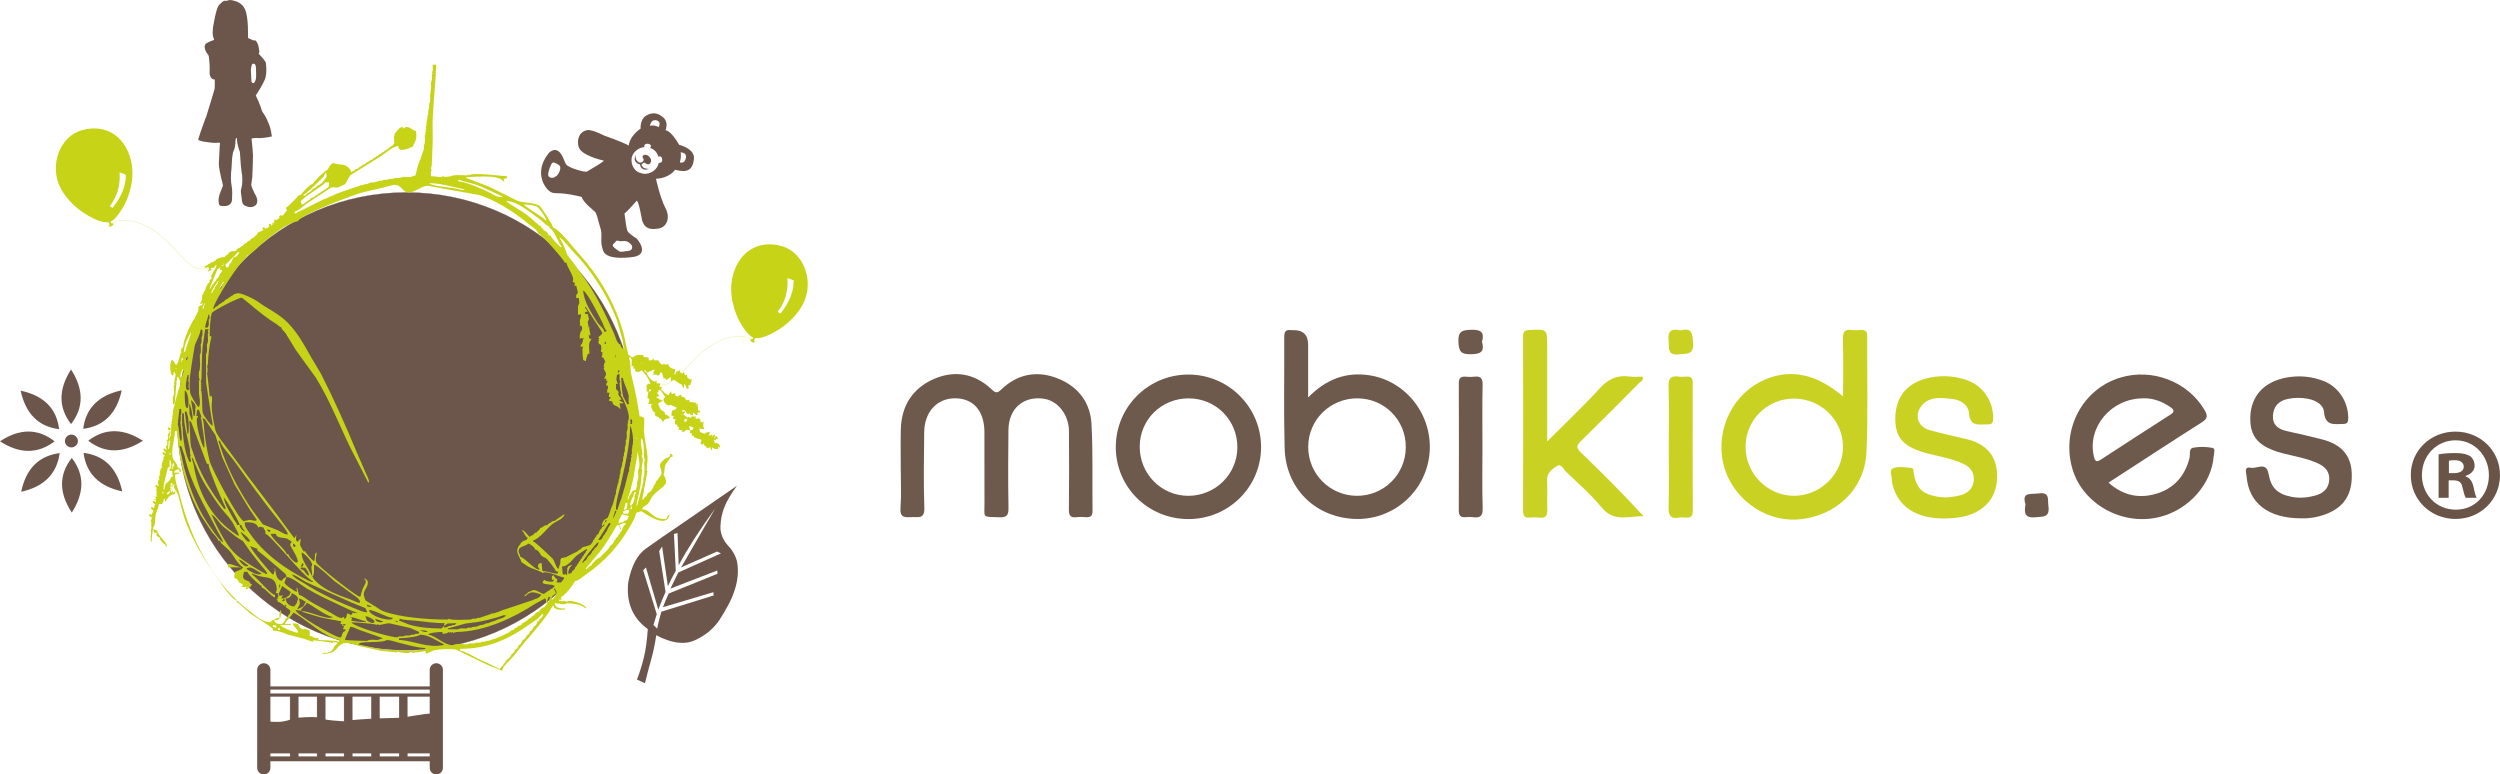 <?xml version="1.0" encoding="UTF-8"?>
<svg id="Calque_1" xmlns="http://www.w3.org/2000/svg" width="1216.4" height="376.81" viewBox="0 0 1216.4 376.81">
  <defs>
    <style>
      .cls-1 {
        stroke-miterlimit: 1;
        stroke-width: .11px;
      }

      .cls-1, .cls-2 {
        stroke: #6c564b;
      }

      .cls-1, .cls-2, .cls-3 {
        fill: #6c564b;
      }

      .cls-1, .cls-4, .cls-5, .cls-6 {
        stroke-linecap: round;
      }

      .cls-7, .cls-4, .cls-5, .cls-6 {
        fill: none;
      }

      .cls-8 {
        fill: #6e5a4d;
      }

      .cls-2 {
        stroke-width: .14px;
      }

      .cls-4 {
        stroke: #c9d413;
      }

      .cls-4, .cls-5, .cls-6 {
        stroke-linejoin: round;
      }

      .cls-5 {
        stroke-width: .09px;
      }

      .cls-5, .cls-6 {
        stroke: #c7d317;
      }

      .cls-9 {
        fill: #c7d317;
      }

      .cls-10 {
        fill: #695447;
      }

      .cls-11 {
        fill: #c9d122;
      }

      .cls-6 {
        stroke-width: .09px;
      }
    </style>
  </defs>
  <g>
    <g>
      <path class="cls-3" d="M130.81,60.39c.23.47.42.96.56,1.48.32.98.63,2.48.91,4.49-.19.09-.84.23-1.96.42-1.59.28-2.9.42-3.93.42l-1.75-.07h-.35c-.76,0-1.38.12-1.9.35.42,3.84.63,6.2.63,7.09l.07.84c0,2.53-.12,6.15-.35,10.88-.13.99-.28,1.99-.42,3.02l-.07.42c0,.7.56,2.2,1.68,4.49.84,1.26,1.26,2.44,1.26,3.51s-.35,1.8-1.05,2.32c-.66.46-1.38.7-2.17.7h-.56c-.42,0-.87-.12-1.33-.35-.94-.28-1.57-.7-1.9-1.26-.19-.28-.32-.73-.42-1.33-.23-1.78-.4-3.02-.49-3.72-.05-.28-.07-.61-.07-.98,0-.7.11-1.33.36-1.9.23-.98.35-2.27.35-3.86,0-1.5-.12-2.69-.35-3.58-.24-1.5-.52-4.77-.84-9.83-.38-.98-.66-1.85-.84-2.6-.38-1.41-.56-2.46-.56-3.16v-.63c0-.23-.05-.4-.15-.49-.09,0-.28.23-.56.7,0,2.63-.35,4.59-1.05,5.9-.14.32-.26.79-.35,1.4-.13.75-.26,1.8-.35,3.16-.14,2.85-.26,4.56-.35,5.12-.1.89-.15,1.9-.15,3.02v.21c0,1.55.15,3.02.43,4.43.13.89.21,1.92.21,3.09s-.05,2.29-.14,3.51c-.05.33-.21.75-.5,1.27-.37.56-.93.96-1.68,1.2-.38.14-1.01.21-1.89.21-1.12,0-1.78-.16-1.97-.49-.19-.14-.31-.37-.35-.7-.09-.94-.13-1.49-.13-1.69v-.07c0-1.31.56-3.2,1.68-5.69l.49-1.47c-1.36-5.34-2.04-8.83-2.04-10.46.09-1.35.23-4.14.42-8.35l.14-1.55c0-.28-.14-.42-.41-.42h-.15c-.09,0-.52.05-1.26.14h-.15c-1.54,0-3.7-.24-6.46-.7-1.45-.33-2.17-.68-2.17-1.05l.28-.77c.56-1.78,1.14-3.65,1.54-4.61l1.61-4.49.57-1.43,3.93-12.92c.09-.56.14-1.41.14-2.53v-2.32c-.47,0-.94-.16-1.41-.49-.37-.33-.61-.63-.69-.91-.28-.61-.43-1.21-.43-1.83l.07-1.82c0-1.59-.09-3.18-.28-4.78,0-.75-.14-1.47-.42-2.18-.05-.09-.21-.3-.49-.63-.28-.32-.52-.68-.7-1.05-.38-.84-.56-1.59-.56-2.25,0-.8.32-1.38.98-1.76.51-.33,1.17-.66,1.97-.99.56-.23,1.08-.42,1.55-.56l.07-.42c-.47-.8-.7-1.95-.7-3.45,0-1.22.23-2.93.7-5.12.7-3.79,1.38-6.27,2.03-7.44.15-.28.38-.59.71-.91.18-.18.61-.59,1.26-1.19.43-.38.89-.56,1.41-.56h.15l.56.07c.51-.28,1.07-.42,1.68-.42s1.43.17,2.46.49c1.5.47,2.64,1.14,3.44,2.03.46.52.82.98,1.05,1.41.37.65.65,1.36.84,2.11.61,2.43.92,5.64.92,9.62v2.81l2.53,1.12.28.07.42-.07c.33,0,.77.32,1.11.96.34.63.72,1.47.86,2.37.05.31.11.86.34,2.35l-.35.84c1.68,1.78,2.67,2.93,2.96,3.44.37.47.56.87.56,1.19.13,1.03.21,2.06.21,3.09v.28c0,1.92-.28,3.54-.84,4.85-.52,1.12-1.22,2.46-2.11,4.01-.56.94-1.29,2.08-2.18,3.45.99,2.05,1.8,4,2.46,5.82.23.89.49,1.62.78,2.17.41.71,1.3,1.72,2.03,3.37l1.13,2.6ZM122.45,31.76c-.22.86-.43,1.94-.36,2.8.07.86.22,4.52.22,4.52-.06.34.14,1.65,1.19,1.3.27-.09.61-.63.98-1.89.1-.42.14-.98.14-1.68v-.71c0-2.71-.12-4.19-.35-4.42-.1-.14.04-.49-.96-.71,0,0-.65-.07-.86.79Z"/>
      <path class="cls-5" d="M366.05,164.92s-6.68-3.29-16.06,1.02c-17.04,7.86-20.97,27.57-33.94,19.49"/>
      <path class="cls-9" d="M380.3,119.73c-11.23-3.1-20.47,2.55-23.62,13.97-2.61,9.46,1.02,18.92,3.29,22.93,2.28,4,4.88,7.18,6.51,7.63,0,0-.11.26-.16.45-.06.18-.41.48-.74.39-.33-.1-.77.05-.42.66.35.61,1.51,1.09,1.88.87.37-.22.41-.36.11-.43-.29-.09-.21-1.15,0-1.27.2-.12.32-.45.32-.45,0,0,.97.35,3.65-.37,3.3-.88,14.22-5.91,19.64-16.29,5.43-10.39.75-24.99-10.48-28.09ZM379.68,152.58l-1.31-.83c3.62-4.69,5.21-10.16,4.77-16.42,0,0,2.29.67,3.03,1.17.12,8.9-6.49,16.08-6.49,16.08Z"/>
      <path class="cls-1" d="M86.35,205.01c0-61.51,49.86-111.38,111.37-111.38s111.37,49.87,111.37,111.38-49.86,111.37-111.37,111.37-111.37-49.86-111.37-111.37Z"/>
      <path class="cls-3" d="M13.81,209.97c4.46,0,8.71,1.58,12.76,4.75-4.06,3.11-8.31,4.66-12.76,4.66s-9-1.55-13.81-4.66c4.81-3.17,9.41-4.75,13.81-4.75ZM28.77,208.82c-10.03-1.23-16.27-7.48-18.74-18.75,11.26,2.41,17.5,8.66,18.74,18.75ZM29.04,220.44c-1.35,10.09-7.6,16.36-18.74,18.84,2.34-11.21,8.59-17.49,18.74-18.84ZM29.92,193.68c0-4.45,1.55-9.09,4.65-13.9,3.12,4.81,4.67,9.45,4.67,13.9s-1.55,8.63-4.67,12.67c-3.1-4.04-4.65-8.27-4.65-12.67ZM30.18,235.49c0-4.4,1.58-8.63,4.75-12.67,3.11,4.04,4.66,8.27,4.66,12.67s-1.56,9.09-4.66,13.91c-3.17-4.82-4.75-9.45-4.75-13.91ZM32.51,212.38c.62-.61,1.37-.93,2.25-.93.82,0,1.55.31,2.19.93.65.62.96,1.36.96,2.25,0,.82-.32,1.54-.96,2.15-.65.61-1.38.92-2.19.92-.88,0-1.63-.31-2.25-.92-.61-.62-.92-1.33-.92-2.15,0-.89.31-1.63.92-2.25ZM59.22,189.91c-2.4,11.2-8.65,17.45-18.74,18.74,1.29-10.09,7.54-16.34,18.74-18.74ZM59.48,239.09c-11.25-2.41-17.53-8.66-18.83-18.74,10.09,1.24,16.37,7.47,18.83,18.74ZM55.61,209.8c4.46,0,9.09,1.55,13.9,4.65-4.81,3.11-9.45,4.67-13.9,4.67s-8.62-1.55-12.67-4.67c4.05-3.11,8.26-4.65,12.67-4.65Z"/>
      <path class="cls-6" d="M54.17,108.52s6.68-3.29,16.06,1.02c17.04,7.86,20.97,27.57,33.94,19.48"/>
      <g>
        <g>
          <path class="cls-7" d="M138.64,350.88c3.49-.77,3.67-1.47,3.67-1.47,0,0,11.45-1.04,12.49-.18,1.04.87,12.84,2.09,13.7,1.56.87-.51,13.88-1.21,14.39-1.21s10.75-.35,11.97-.35c1.05,0,11.19-1.93,14.23-2.01v-8.26h-77.53v12.15c1.72.15,4.73.29,7.08-.23Z"/>
          <rect class="cls-7" x="131.56" y="335.54" width="77.53" height="1.86"/>
          <rect class="cls-7" x="131.56" y="366.58" width="77.53" height="1.22"/>
          <path class="cls-3" d="M212.29,322.7c-1.77,0-3.2,1.44-3.2,3.21v8.07h-77.53v-8.07c0-1.77-1.44-3.21-3.21-3.21s-3.21,1.44-3.21,3.21v47.7c0,1.76,1.44,3.21,3.21,3.21s3.21-1.44,3.21-3.21v-3.21h77.53v3.21c0,1.76,1.43,3.21,3.2,3.21s3.21-1.44,3.21-3.21v-47.7c0-1.77-1.44-3.21-3.21-3.21ZM131.56,335.54h77.53v1.86h-77.53v-1.86ZM131.56,338.96h77.53v8.26c-3.04.09-13.18,2.01-14.23,2.01-1.21,0-11.44.35-11.97.35s-13.52.7-14.39,1.21c-.87.53-12.66-.69-13.7-1.56-1.04-.87-12.49.18-12.49.18,0,0-.17.7-3.67,1.47-2.36.53-5.36.38-7.08.23v-12.15ZM131.56,368.04v-1.47h77.53v1.47h-77.53Z"/>
        </g>
        <polygon class="cls-2" points="141.14 338.26 141.14 368.79 145.17 368.79 145.14 338.29 141.14 338.26"/>
        <polygon class="cls-2" points="154.27 338.26 154.27 368.79 158.3 368.79 158.27 338.29 154.27 338.26"/>
        <polygon class="cls-2" points="167.41 338.26 167.41 368.79 171.44 368.79 171.41 338.29 167.41 338.26"/>
        <polygon class="cls-2" points="180.67 338.26 180.67 368.79 184.71 368.79 184.68 338.29 180.67 338.26"/>
        <polygon class="cls-2" points="194.21 338.26 194.21 368.79 198.24 368.79 198.2 338.29 194.21 338.26"/>
      </g>
      <path class="cls-9" d="M63.53,77.3c-3.15-11.42-12.38-17.07-23.62-13.97-11.23,3.1-15.91,17.7-10.48,28.09,5.42,10.38,16.34,15.4,19.64,16.29,2.68.71,3.65.37,3.65.37,0,0,.12.34.32.45.21.11.29,1.18,0,1.27-.3.07-.26.21.11.43.38.22,1.54-.26,1.89-.87.35-.61-.09-.76-.42-.66-.33.09-.67-.21-.74-.39-.05-.19-.16-.45-.16-.45,1.63-.44,4.23-3.63,6.51-7.63,2.27-4,5.9-13.47,3.29-22.93ZM54.73,101.15l-1.31-.83c3.63-4.69,5.21-10.16,4.77-16.42,0,0,2.29.67,3.03,1.17.12,8.9-6.49,16.08-6.49,16.08Z"/>
      <g>
        <path class="cls-3" d="M330.47,70.46c-4.33-7.43-6.65-7.04-6.65-7.04,1.7-4.99-1.38-6.59-2.75-7.43-1.37-.84-3.78-1.53-6.76.31-2.99,1.84-2.62,6.29-2.62,6.29-5.51,3.68-5.77,8.22-5.77,8.22-3.28-1.85-11.9-4.83-11.9-4.83-6.72-3.34-8.34-2.65-8.34-2.65-5.01.83-5.27,7.23-3.4,9.52,2.87,3.51,11.47,5.28,11.47,5.28.64.28-7.58,4.98-8.29,5.4-.71.39-8.93-1.78-10.03-3.59-.58-.95-1.54-3.42-1.54-3.42-2.97-6.38-6.73-2.2-6.73-2.2-6.88,8.3-3.05,15.43-.71,17.89,2.34,2.45,3.66,1.52,8.25,2.02,4.58.5,8.33,1.63,8.33,1.63.79,2.63,5.17,5.97,6.35,7.08,1.18,1.11,1.43,3.98,2.74,7.96,1.31,3.98-.56,6.13,1.42,11.25,1.97,5.11,15.28,2.75,15.28,2.75,7.41-1.7.98-8.84.98-8.84-2.04-1.29-4.15-2.69-4.63-3.99-.48-1.29-1.32-8.24-1.32-8.24,1.41-.92,5.97-6.18,5.97-6.18,1.07.38,2.6,9.64,2.6,9.64,1.54,4.45,4.48,4.43,8.07,3.89,3.57-.55,5.99-4.77,3.28-9.99-2.71-5.22-4.59-14.23-4.59-14.23,6.57-.23,9.29-4.36,9.29-4.36,6.15,1.67,8.51,0,9.17-5.15.65-5.15-7.17-6.99-7.17-6.99ZM271.41,84.94c-.19.37-.98.96-1.64,1.31-.5.26-1.52.58-2.6-.19-1.09-.76.05-3.87.87-5.76.82-1.88,1.58-1.37,3.72-.13,2.14,1.24-.34,4.77-.34,4.77ZM306.57,118.46s1.38.95.92,2.43c-.46,1.49-2.35,1.11-4.15,1.49-1.8.39-2.27-.16-4.27-1.73-2-1.58-.25-2.02.51-3.1.76-1.09,1.23.04,3.21-.22,1.7-.22,2.41-.04,3.77,1.13ZM318.75,58.45s2.81.11,2.07,2.58l-.26.8s-2.27-1.18-4.36-.64c0,0,.47-2.79,2.55-2.73ZM320.52,79.26c-.07.37-.15.73-.29,1.07-1.22,2.98-5.08,5.25-8.55,3.82-3.51-.75-5.26-5.23-4.03-8.34.91-2.21,3.3-4.04,5.89-4.23-.53-1.78,1.73-1.65,1.73-1.65,2.15.38,1.33,1.69,1.06,2.11,2.03.49,3.44,2.24,4.01,4.23,1.75-.83,1.83,1.17,1.83,1.17.26,1.65-1.08,1.89-1.65,1.83ZM333.59,77.33c-.63,2.47-2.81,1.69-2.81,1.69.92-3.24.35-4.89.35-4.89,3.76.16,2.46,3.2,2.46,3.2Z"/>
        <path class="cls-3" d="M313.05,75.57c.9-.59,2.07-.19,2.83.68.21.35,1.57,1.32.52,3.13-.56.97-1.82.39-1.82.39l-.89-.64c-.27-.08-1.11.44-1.18.5-.59.52-.41.87.26,1.64.48.56,1.48.86,3,.91-1.4.6-2.83.49-3.74-.56-.12-.14-.47-.4-.61-1.62-1.33-.26-1.88-.98-2.15-1.29-.7-.8-.54-2.06,0-3.51-.13,1.35.09,2.34.67,3.01.94,1.09,1.88,1.22,2.83.4.18-.16.65-.99.34-1.31-1.02-1.08-.05-1.73-.05-1.73Z"/>
      </g>
      <g>
        <path class="cls-7" d="M126.9,274.93c-1.65-2.11-3.3-4.21-4.96-6.31-1.24-1.78-2.48-3.57-3.73-5.34-1.06-.67-2.12-1.34-3.18-2.01-2.15-1.7-4.3-3.38-6.44-5.07-2.09-1.79-3.39-4.63-5.77-5.97,2.32,5.21,6.8,14.34,10.86,18.41,3.5,3.5,7.73,5.94,11.76,8.43.53.32,4.03,2.46,4.39,2.22.73-.51-2.44-3.73-2.93-4.35Z"/>
        <path class="cls-7" d="M140.72,289.86c.14-.43.29-.86.43-1.29.14-.14.29-.29.43-.43-1.44-1-2.87-2.01-4.31-3.01-.58,1.29-1.15,2.58-1.72,3.88.14.29.29.57.43.86h.86c.28-.15.57-.29.86-.43-.29.57-.57,1.15-.86,1.72h1.29c.43-.15.86-.29,1.29-.43.26-.41.76-.86,1.29-.86Z"/>
        <path class="cls-7" d="M135.99,284.26c-.15.86-.29,1.72-.43,2.58.14-.43.29-.86.43-1.29.68-.06.44-1.08,0-1.29Z"/>
        <path class="cls-7" d="M137.28,292.44c.74.15,1.29.1,1.29-.86h-.86c-.15.28-.29.58-.43.86Z"/>
        <path class="cls-7" d="M120.91,275.22c-1.57-.87-2.94-2.61-4.74-3.02.77,1.37,2.54,3.64,4.27,3.3.15-.1.31-.19.47-.29Z"/>
        <path class="cls-7" d="M145.89,295.89c.28-.14.58-.29.86-.43.28-.14.57-.29.86-.43.28-.57.57-1.15.86-1.72.14-.14.29-.28.43-.43-1.18-.55-2.11-1.46-3.45-1.72.16,1.01.67,2.14.22,3.22-.36.64-.72,1.3-1.08,1.95h.43c.28-.15.57-.29.86-.43Z"/>
        <path class="cls-7" d="M127.37,279.09c-1.93-.9-3.82-2.81-6.03-3.02-.43.14-.86.29-1.29.43v.43c1.95,1.1,4.1,2.82,6.66,2.48.22-.11.45-.21.66-.32Z"/>
        <path class="cls-7" d="M143.74,294.17c.56-.43.86-.97.86-1.72,1.45-1.83-1.34-3.32-2.59-3.88-.36,1.59-1.22,2.58-3.02,2.58,0,2.06,1.78,3.88,3.88,3.88.14-.14.29-.29.43-.43v.86c.14-.43.29-.86.43-1.29Z"/>
        <path class="cls-7" d="M216.53,303.22c-4.87,0-9.87-.71-14.55-1.25-2.46-.27-5.2-.12-7.42-.91-.15.29-.29.57-.43.86,1.66.67,3.33,1.35,4.99,2.01,4.88,1.39,10.18,1.87,15.69,1.87.43-.43.86-.86,1.29-1.29v-.86c.14-.15.29-.29.43-.43Z"/>
        <path class="cls-7" d="M167.86,301.06c.14-.14.29-.29.43-.43.38.23.27-2.15.86-2.15.57.29,1.15.58,1.72.86.28-.43.57-.86.86-1.29.28.15.57.28.86.43.14-.15.29-.28.43-.43.15.1.86.37.86,0-2.2-.42-4.18-1.49-6.14-2.41-6.33-2.98-12.6-5.77-18.65-9.37-2.63-1.56-6.86-5.45-9.67-5.45-.35.82-.7,1.66-1.05,2.49-.03,1.24,3.9,3.46,4.9,4.18.13.09,1.32.74,1.32.21-.21-.25-.6-1.72,0-1.72.28,1.15.57,2.3.86,3.45,1.75.4,3.37,1.86,4.86,2.83,3.68,2.37,7.72,4.12,11.43,6.39,1.27.78,2.8,1.89,4.38,2.03.44-.16.87-.32,1.3-.48v.86h.43Z"/>
        <path class="cls-7" d="M191.98,301.92c.19.27,1.72,1.19,1.72.43-.58-.15-1.15-.29-1.72-.43Z"/>
        <path class="cls-7" d="M184.23,304.08c-.15-.15-.29-.29-.43-.43-.15.14-.29.28-.43.43-.7-.63-10.83-1.29-12.49-1.29,1.46,2.19,18.75,7.32,22.4,7.32.67-.62,2.03-.43,3.02-.43.67-.62,2.03-.43,3.01-.43.52-.47,1.39-.43,2.15-.43.52-.48,1.39-.43,2.15-.43.14-.29.29-.58.43-.86-1.47-.65-2.95-1.3-4.42-1.95-3.34-.75-6.68-1.51-10.02-2.27-1.7-.12-3.8.77-5.37.77Z"/>
        <path class="cls-7" d="M217.83,306.23h5.17c.77-.73,2.72-.43,3.88-.43.6-.55,1.71-.43,2.58-.43.52-.46,1.39-.43,2.15-.43.43-.14.86-.28,1.29-.43.41-.4,1.11-.43,1.72-.43.43-.15.86-.29,1.29-.43.42-.4,1.11-.43,1.72-.43.28-.15.57-.29.86-.43.43-.15.86-.29,1.29-.43.43-.15.86-.29,1.29-.43.28-.14.58-.29.86-.43.43-.14.86-.29,1.29-.43.43-.14.86-.29,1.29-.43.28-.14.57-.29.86-.43.28-.28.57-.57.86-.86h-1.29c-.89.31-1.78.63-2.67.94-3.33.96-6.72,1.82-10.27,2.41-1.8.22-3.6.44-5.4.67-2.93.81-5.86,1.61-8.8,2.43v.43Z"/>
        <path class="cls-7" d="M125.32,267.89h-.11v-.86c-1.15-.43-2.3-.86-3.45-1.29,0,1.4,8.82,11.65,10.35,13.23.25.25.59.63,1.07.55.07-.43.14-.85.22-1.28.14-.15.29-.29.43-.43-.16-.22-.48-1.29,0-1.29.33,2.09.55,6.03,3.45,6.03,0-.74,1.4-1.72,2.15-1.72-.08-.65-.16-1.12-.58-1.57-.83-.91-13.31-11.32-13.52-11.35Z"/>
        <path class="cls-7" d="M207.92,307.09c-1.05-.4-2.15-.43-3.45-.43.44.49,3.45,1.4,3.45.43Z"/>
        <path class="cls-7" d="M216.53,305.37c.43-.14.86-.28,1.29-.43.41-.4,1.11-.43,1.72-.43.41-.4,1.11-.43,1.72-.43.28-.29.57-.58.86-.86-1.43.04-2.85.08-4.28.12-.58.39-1.17.78-1.75,1.17v.86h.43Z"/>
        <path class="cls-7" d="M91.18,198.57c.84-.07.91-7.36-1.28-8.64,0,1.52-.29,8.77,1.28,8.64Z"/>
        <path class="cls-7" d="M90.33,175.28c1.07,0,1.27-1.74.43-2.15-.15.71-.29,1.43-.43,2.15Z"/>
        <path class="cls-7" d="M90.76,200.27h-.86c.43,3.59.86,7.18,1.29,10.77h.43c.49-1.45.23-6.44-.13-8.27-.24-.83-.49-1.67-.73-2.5Z"/>
        <path class="cls-7" d="M88.6,201.13v6.03c.06.08.13.17.19.26.1,1.52.2,3.05.29,4.58.46,4.15,1.03,8.12,2.6,11.71.1.22.56,1.49,1.02,1.01.64-.67-.22-1.86-.22-2.48.14-.15.29-.29.43-.43-.73-.81-.34-2.46-.55-3.53-1.12-5.63-2.89-10.85-2.89-17.15h-.86Z"/>
        <path class="cls-7" d="M170.88,301.92c1.23.44,7.32,1.19,7.32.43-2.75-.52-5.32-2.07-8.19-2.16.43.15.86.29,1.29.43-.15.43-.29.86-.43,1.29Z"/>
        <path class="cls-7" d="M91.19,182.61c-.07,1.1-1.88,7.32.43,7.32.14-.29.29-.58.43-.86-.15-.43-.29-.86-.43-1.29.14-.15.29-.29.43-.43-.15-.15-.29-.29-.43-.43.14-.15.29-.29.43-.43-.46-.54-.43-1.41-.43-2.15.14-.15.29-.29.43-.43-.15-.15-.29-.29-.43-.43.14-.29.29-.58.43-.86h-.86Z"/>
        <path class="cls-7" d="M87.31,217.07c.75,3.5,1.52,7,2.27,10.49,3.18,11.25,6.83,21.21,13.88,30.51.92,1.23,3.51,5.17,4.97,5.66.47-.23-2.09-4.31-2.54-5.22-5.93-11.85-13.26-23.29-16.08-36.69-.55-1.59-1.09-3.18-1.64-4.75h-.86Z"/>
        <path class="cls-7" d="M96.79,199.4h-.86c-.15,1-.29,2.01-.43,3.02h.86v.43c-2.15,1.07,1.97,14.46,2.86,14.99.08-.14.16-.26.24-.4.17-4.2-.99-8.65-1.39-12.98-.14-.39-.28-.79-.41-1.19.14-.14.29-.29.43-.43-.43-1.15-.86-2.3-1.29-3.45Z"/>
        <path class="cls-7" d="M113.7,252.63c.41.78,1.61,1.83,1.61,2.77h1.29c-.15-1.52-6.64-12.63-7.76-13.35.58,3.59,3.19,7.42,4.85,10.58Z"/>
        <path class="cls-7" d="M92.05,205.01c.61,3.81.25,8.6.93,12.37.79,2.24,1.57,4.5,2.36,6.75,3.2,8,7.38,15,12.66,21.98.19.26,1.13,1.83,1.56,1.58.7-.4-.57-2.33-.75-2.72-1.82-4.2-3.74-8.21-5.25-12.57-.7-2.01-2.03-4.44-2.03-6.72h-.86c-2.58-6.89-5.17-13.78-7.75-20.67h-.86Z"/>
        <path class="cls-7" d="M116.6,255.4c0,1.96,2.58,3.61,2.58,3.02-.61-.55-1.72-2.18-1.72-3.02h-.86Z"/>
        <path class="cls-7" d="M92.18,201.29c.39,1.09.77,2.19,1.16,3.29,1.05-.55-.4-7.3-1.29-8.19.04,1.63.09,3.27.13,4.9Z"/>
        <path class="cls-7" d="M92.91,194.67c.43,2.58.86,5.17,1.29,7.75h.43c.4-1.18.43-2.43.43-3.88.69-1.13-1.22-3.34-2.15-3.88Z"/>
        <path class="cls-7" d="M121.5,263.41c.7-.67-3.58-4.33-4.46-4.56.34.77,3.23,5.74,4.46,4.56Z"/>
        <path class="cls-7" d="M108.25,248.05c-2.93-3.59-5.38-7.48-7.84-11.31-2.07-3.2-3.64-6.84-5.17-10.32-.45-1.1-.9-2.21-1.35-3.33-.18-.15-.36-.29-.53-.43,0,1.33.62,2.01.8,3.12,2.14,13.24,8.09,25.33,19.3,33.21.85.58,1.71,1.17,2.56,1.75.85-.31-1.57-3.99-2.02-5.01-1.27-2.87-3.71-5.22-5.72-7.69Z"/>
        <path class="cls-7" d="M142.02,263.59c-.79-.5-1.58-1.01-2.36-1.51-1.37-.58-5.39-.1-5.39-2.37h-2.59c.61,2.65,7.75,8.04,7.75,9.91h.86c.2,1.26,3.58,5.05,4.49,3.92.83-1.05-2.85-6.81-3.44-7.94-.06-.24-.13-.48-.19-.73.14-.29.29-.57.43-.86.14-.14.29-.29.43-.43Z"/>
        <path class="cls-7" d="M79.13,240.32c.68-.06.44-1.08,0-1.29v1.29Z"/>
        <path class="cls-7" d="M86.02,179.16h-.86c.15.09.86.35.86,0Z"/>
        <path class="cls-7" d="M147.19,99.47c.28-.15.57-.29.86-.43.27-.42.76-.86,1.29-.86.27-.42.75-.86,1.29-.86.3-.58,1.02-1.29,1.72-1.29.28-.15.57-.29.86-.43.27-.42.76-.86,1.29-.86.27-.42.75-.86,1.29-.86.27-.42.76-.86,1.29-.86.27-.42.75-.86,1.29-.86.27-.42.76-.86,1.29-.86.52-1.1.43-1.33.43-2.59h-1.72c-1.31,1.97-12.06,7.86-12.06,9.48.14.43.29.86.43,1.29h.43Z"/>
        <path class="cls-7" d="M300.53,181.31c.87,0,1.22-.9.43-1.29-.15.43-.29.86-.43,1.29Z"/>
        <path class="cls-7" d="M299.24,172.7c.14.43.29.86.43,1.29.29-.54-.02-.94-.43-1.29Z"/>
        <path class="cls-7" d="M276.15,124.23c.88,1.13,1.77,2.25,2.65,3.37,2.15,3.02,4.31,6.04,6.46,9.06,5.46,8.06,9.73,17,13.63,25.87.48,1.1,1.4,5,2.94,5,.11,1.21.66,1.86,1.76,2.25.13-.04.26-.07.4-.09-.9-1-.68-2.76-1-4.05-1-3.45-2-6.89-3.01-10.33-4.63-12.08-12.34-23.87-21.67-33.5-1.95-2.02-3.75-4.86-6.2-6.39.68,1.22,1.37,2.46,2.06,3.69.67,1.71,1.33,3.42,1.99,5.13Z"/>
        <path class="cls-7" d="M150.2,93.87c.27-.42.75-.86,1.29-.86,0-.74,1.4-1.72,2.16-1.72.3-.58,1.02-1.29,1.72-1.29.27-.42.76-.86,1.29-.86.82-1.54,3.37-3.06,1.72-5.17-.3.63-.6,1.27-.9,1.9-.95,1.22-8.92,8.87-9.87,8.87v.43h.86c.31-.58,1.02-1.29,1.72-1.29Z"/>
        <path class="cls-7" d="M82.57,212.33c.14-.14.29-.28.43-.43-.15-.14-.29-.29-.43-.43-.54.59-.43,1.72-.43,2.59.14-.58.29-1.15.43-1.72Z"/>
        <path class="cls-7" d="M133.83,108.52h-.86c.15.09.86.35.86,0Z"/>
        <path class="cls-7" d="M337.14,208.45c-.73-.38-1.22-.86-2.15-.86.14.72.29,1.43.43,2.15.43-.14.86-.28,1.29-.43.14-.29.29-.57.43-.86Z"/>
        <path class="cls-7" d="M146.75,268.76c0,3.14,1.46,5.12,2.87,7.5.99,1.79,1.98,3.58,2.97,5.37,4.49,5.33,11.79,7.85,18.01,10.07.56.2,3.94,1.82,4.29,1.6.81-.53-.43-1.93-.96-2.39-3.73-2.73-7.47-5.44-11.2-8.19-1.76-1.48-8.09-7.51-9.75-7.92-.07,0-.14-.01-.21-.02,0,1.04.29,5.6-.86,5.6-.15-1.58-.29-3.16-.43-4.74,1.84-1.35-3.44-6.5-4.74-6.89Z"/>
        <path class="cls-7" d="M313.45,180.02c.16.59.57,1.29,1.29,1.29,0-.39-.88-1.29-1.29-1.29Z"/>
        <path class="cls-7" d="M83,235.16c-.15.43-.29.86-.43,1.29h1.29c-.1-.33-.37-1.29-.86-1.29Z"/>
        <path class="cls-7" d="M80.85,240.76h.86c.28-.43.57-.86.86-1.29v-.43c-.67.16-1.72.93-1.72,1.72Z"/>
        <path class="cls-7" d="M293.09,156.94c-1.39-2.84-7.13-14.39-9.36-15.68.37,5.78,4.15,11.13,7.02,15.74.71,1.13,3.32,3.11,3.32,4.51.43-.15.86-.29,1.29-.43-1.29-.82-1.64-2.85-2.27-4.13Z"/>
        <path class="cls-7" d="M103.25,142.55c.14-.43.29-.86.43-1.29.39-.3.86-.75.86-1.29.14-.29.29-.58.43-.86.4-.31.86-.76.86-1.29.14-.29.29-.58.43-.86v-.43c-.79,1.31-3.45,4.59-3.45,6.03h.43Z"/>
        <path class="cls-7" d="M101.53,155.47c.77-.08.53-2.33,0-2.58-.31,1.57-1.72,5.12-1.72,6.46,2.29.63,1.72-2.03,1.72-3.88Z"/>
        <path class="cls-7" d="M103.25,138.67c.4-.3.86-.75.86-1.29.54-.34,1.29-1.01,1.29-1.72.54-.35,1.29-1.02,1.29-1.72.14-.29.29-.58.43-.86.57-.43.86-.98.86-1.72h-.86v-1.72c-.18.58-.56,1.29-1.29,1.29-1.29,3.16-2.58,6.31-3.88,9.47h.43c.28-.58.57-1.15.86-1.72Z"/>
        <path class="cls-7" d="M99.8,160.21c-.42,2.91-.84,5.82-1.26,8.72-.4,5.02-.31,9.93-.48,15.17-.14.65-.27,1.3-.41,1.95.14.14.29.28.43.43-.15.14-.29.28-.43.43.14.14.29.28.43.43-.15.14-.29.28-.43.43.14.14.29.28.43.43-.15.14-.29.28-.43.43.14.14.29.28.43.43-.15.14-.29.28-.43.43.97,1.15.51,9.14.96,11.17.36,1.61,1.85,3.1,2.73,4.46.6.68,1.19,1.37,1.79,2.06.8,0-.18-3.57-.24-4.02-.87-5.71-1.74-11.41-2.62-17.12,0-4.59-.03-9.18-.03-13.77.81-.96.43-3.37.43-4.74.86-1.02.43-3.72.43-5.17.14-.15.29-.29.43-.43-.15-.15-.29-.29-.43-.43.14-.43.29-.86.43-1.29h-1.72Z"/>
        <path class="cls-7" d="M108.81,129.19h-.4c-.15-.15-.29-.29-.43-.43v.43c.14.14.29.28.43.43.16-.13.29-.27.4-.43Z"/>
        <path class="cls-7" d="M294.72,167.41c.3-.48.26-.92-.22-1.17-.15.28-.29.57-.43.86.22.1.43.2.65.31Z"/>
        <path class="cls-7" d="M190.03,301.43c.44-.05,1.09-.23,1.09-.8-3.58-.33-7.88-3.53-11.63-3.88.56,2.89,7.67,4.99,10.54,4.67Z"/>
        <path class="cls-7" d="M142.45,264.45c.14.58.29,1.15.43,1.72,1.77-.12.68-1.43-.43-1.72Z"/>
        <path class="cls-7" d="M244.16,95.85c.13-.08.25-.18.38-.26-3.65-1.68-7.3-3.35-10.95-5.02-3.4-1.39-7.06-1.91-10.59-3.16v.86c3.92.12,12.35,3.97,15.85,5.79,1.4.73,3.55,2.21,5.31,1.79Z"/>
        <path class="cls-7" d="M254.23,103.05c2.91,1.85,5.35,4.35,8.07,6.62.39.19.78.38,1.18.57v.86h.86v.86c.96.22,2.58,1.44,2.58,2.59h.86c.19.85,4.66,5.79,5.33,5.76.09-.06.18-.11.28-.16-1.65-1.49-3.93-9.05-6.03-9.05v-.86c-1.84-.48-3.33-2.62-4.87-3.7-4.15-2.89-10.96-8.79-16.23-8.79.65,1.04,6.52,4.36,7.98,5.3Z"/>
        <path class="cls-7" d="M264.6,106.42c.38.34.77.67,1.15.99.56-.62-3.45-6.39-4.54-6.93-1.24-.62-4.79-1.01-6.34-1.01.61,1.18,8.02,5.4,9.73,6.95Z"/>
        <path class="cls-7" d="M106.69,140.39h.86c.14-.43.29-.86.43-1.29.14-.29.29-.58.43-.86.28-.29.57-.58.86-.86h-.86c-.58,1-1.15,2.01-1.72,3.01Z"/>
        <path class="cls-7" d="M108.85,127.9v1.22c.23-.37.29-.79,0-1.22Z"/>
        <path class="cls-7" d="M226.01,92.15c-5.6-1.05-11.07-3.02-17.23-3.02,1.69,1.68,12.46,2.05,15.49,3.22.31.11,1.74.28,1.74-.2Z"/>
        <path class="cls-7" d="M111,130.05c.28-.58.57-1.15.86-1.72.4-.31.86-.75.86-1.29.14-.29.29-.58.43-.86.14-.29.29-.58.43-.86.28-.15.57-.29.86-.43h.43c.14-.15.29-.29.43-.43.43-.58.86-1.15,1.29-1.72h-.86c-.4.59-5.94,6.03-6.03,6.03v.43c.14.28.29.57.43.86h.86Z"/>
        <path class="cls-7" d="M186.38,302.35c-1.29-.43-2.58-.86-3.88-1.29.49,2.13,3.88,1.9,3.88,1.29Z"/>
        <path class="cls-7" d="M291.92,262.72c.28-.14.57-.28.86-.43.28-.57.57-1.15.86-1.72.4-.3.86-.77.86-1.29.4-.3.86-.76.86-1.29.14-.29.29-.57.43-.86.14-.28.29-.57.43-.86.57-.41.86-.98.86-1.72h-.86c-1.72,2.73-3.45,5.45-5.17,8.18h.86Z"/>
        <path class="cls-7" d="M294.5,253.25c-.15.57-.29,1.14-.43,1.72.14-.29.29-.58.43-.86.28-.28.57-.57.86-.86h-.86Z"/>
        <path class="cls-7" d="M301.39,255.4v.43c.28.58.57,1.15.86,1.72h-.43c-.29-.72-.57-1.44-.86-2.15-.1.03-.21.05-.31.08-.09.04-.17.07-.26.1-.14.11-.28.21-.42.32-.07.1-.14.19-.22.28-2.46,4.22-4.94,8.57-8.05,12.46-2.19,2.6-4.37,5.2-6.56,7.8-.04.16-.09.32-.13.49h.43c.33-.56,1.46-1.72,2.15-1.72.56-1.05,3.09-3.88,4.31-3.88.78-1.47,4.74-4.16,4.74-5.6.77-.47,2.15-1.6,2.15-2.59.4-.3.86-.76.86-1.29.55-.33,1.29-1.01,1.29-1.72.4-.3.86-.75.86-1.29.4-.3.86-.75.86-1.29.14-.29.29-.57.43-.86.14-.28.29-.57.43-.86.4-.3.86-.76.86-1.29h-1.29c-.58.28-1.15.58-1.72.86Z"/>
        <path class="cls-7" d="M298.81,251.53c.14-.29.29-.57.43-.86.14-.43.29-.86.43-1.29.14-.15.29-.28.43-.43-.29-.15-.57-.29-.86-.43-.14,1.42-.86,2.34-.86,3.88.14-.29.29-.57.43-.86Z"/>
        <path class="cls-7" d="M288.04,268.32c.55-.33,1.29-1.01,1.29-1.72.71,0,1.72-1.42,1.72-2.16.14-.14.29-.29.43-.43h-.86c-1.21,1.33-7.32,8.54-7.32,9.91.36-.16.86-.36.86-.86.71,0,1.72-1.42,1.72-2.15.77-.47,2.15-1.6,2.15-2.59Z"/>
        <path class="cls-7" d="M263.49,273.92c.14,1.29.29,2.59.43,3.88,2.36.15,5.12,1.29,7.32,1.29.14-.29.29-.57.43-.86-.43-.15-.86-.29-1.29-.43,0-.74-3.65-5.2-4.33-5.91-.59-.64-1.8-.82-2.45-1.44-.96-.9-1.47-3-3.13-3-.36-1.22-2.23-2.7-3.45-3.02-1,1.34-4.03,1.27-4.56,2.96-.49,1.56.69,2.23.69,3.5,2.38.56,7.35,6.76,9.32,6.19.05-.06.11-.11.16-.16-1.28-1.05-1.15-3.02.86-3.02Z"/>
        <path class="cls-7" d="M284.16,269.62c.4-.3.86-.75.86-1.29.43-.36.71-.76.43-1.29-1.39.92-2.77,1.83-4.17,2.75-2.49,1.72-4.59,5.87-7.9,5.87.14,1.29.29,2.59.43,3.88h.86c.14-.15.29-.29.43-.43,0,.31.61,1.1.8.51.02-1.03.04-2.06.06-3.1.14-.29.29-.57.43-.86.57-.28,1.15-.57,1.72-.86v.43c-1.05.63-1.72,2.67-1.72,3.88h.86c.28-.14.57-.29.86-.43,0-1.05,1.72-1.26,1.72-2.58.39-.29.86-.76.86-1.29.4-.3.86-.75.86-1.29.4-.3.86-.76.86-1.29.4-.3.86-.75.86-1.29.4-.28.86-.76.86-1.29Z"/>
        <path class="cls-7" d="M263.92,279.09s-.08-.08-.13-.12c-1-.92-5.39-2.13-7-3.04-.94-.64-1.87-1.28-2.81-1.93-.1-.03-.2-.06-.3-.09h-.11c-.46-2.1-2.16-3.69-2.16-6.03.14-.43.29-.86.43-1.29.14-.29.29-.58.43-.86.4-.3.86-.77.86-1.29.66-.4,1.29-1.29,2.15-1.29.28-.15.57-.29.86-.43.14-.28.29-.57.43-.86-1.38-.51-1.5-2.24-2.51-3.16-.1-.15-.2-.3-.3-.45,1.06-.78,4.1,4.74,4.1,2.75.43-.15.86-.29,1.29-.43.31-.58,1.02-1.29,1.72-1.29.38-.71,1.72-1.33,1.72-2.16.43-.14.86-.28,1.29-.43.39-.59.98-.86,1.72-.86.28-.14.58-.28.86-.43.26-.41.75-.86,1.29-.86.39-.59.98-.86,1.72-.86.28-.15.57-.29.86-.43.26-.42.76-.86,1.29-.86.26-.41.75-.86,1.29-.86.26-.41.76-.86,1.29-.86.14-.14.29-.28.43-.43-.01.03-.02.07-.03.1-.25.94-1.06,1.68-1.81,2.35-1.21.67-2.41,1.36-3.62,2.04-2.97,2.05-6.55,7.39-9.75,8.37-.1.03-.2.03-.31.06v.43c.9,0,8.17,7.04,9.35,8.2,1.12,1.09,1.58,3.81,2.72,5.02.14.04.28.09.42.13.14-.57.29-1.15.43-1.72.52-.65.43-1.7.43-2.59.14-.29.29-.58.43-.86.71-.15,1.44-.29,2.15-.43.28-.15.57-.29.86-.43.28-.14.57-.28.86-.43.28-.14.57-.29.86-.43.28-.14.58-.29.86-.43.28-.14.57-.29.86-.43.28-.15.57-.29.86-.43.28-.15.57-.29.86-.43.26-.41.75-.86,1.29-.86.43-.81,1.19-1.29,2.15-1.29.43-.15.86-.29,1.29-.43.43-.15.86-.29,1.29-.43.37-.7,1.29-1.29,1.29-2.15.4-.3.86-.76.86-1.29.4-.3.86-.75.86-1.29.55-.34,1.29-1.01,1.29-1.72.14-.29.29-.57.43-.86.4-.29.86-.76.86-1.29.38,0,1.29-.88,1.29-1.29h-.43c-.29.29-.57.57-.86.86v-.86c.14-.43.29-.86.43-1.29.41-.41.58-1.29,1.29-1.29.4-.44,1.29-.57,1.29-1.29.14-.29.29-.57.43-.86.14-.43.29-.86.43-1.29.14-.43.29-.86.43-1.29.14-.43.29-.86.43-1.29.14-.29.29-.58.43-.86.14-.43.29-.86.43-1.29.14-.57.29-1.14.43-1.72.14-.57.29-1.15.43-1.72.44-.56.43-1.39.43-2.15.14-.58.29-1.15.43-1.72.14-.57.29-1.15.43-1.72.44-.55.43-1.39.43-2.15.44-.55.43-1.38.43-2.16.44-.55.43-1.38.43-2.15.14-.58.29-1.15.43-1.72.44-.55.43-1.38.43-2.15.51-.65.43-1.7.43-2.59.44-.55.43-1.39.43-2.16.57-.71.43-2.02.43-3.01.58-.73.43-2,.43-3.02.75-.9.43-3.04.43-4.31.71-.85.43-2.69.43-3.88.14-.14.29-.28.43-.43-.15-.14-.29-.29-.43-.43,2.07-2.56-1.39-9.24-2.31-11.44-.38-.64-.76-1.27-1.14-1.91.14-.14.29-.29.43-.43-.35-.4-.86-4.55-.86-5.17.14-.15.29-.29.43-.43-.73-.82-.43-2.71-.43-3.88h-.43c-.29.14-.58.28-.86.43-.09.77-.17,1.53-.26,2.3.23.67.46,1.33.69,2.01h-.86c.06.96,0,1.72,0,2.58.46.28,1.29,1.15,1.29,1.72-.83,1.23,1.29,2.27,1.29,3.45h-.86v.43c.57.29,1.15.57,1.72.86v.43h-1.72c.14.86.29,1.72.43,2.59h-.43c-1.1-1.9-3.45-.9-3.45-3.45-.58-.14-1.15-.29-1.72-.43v-.43c.4-.3.86-.75.86-1.29h-.86v-1.29c.14-.29.29-.57.43-.86h-1.29v-1.29c.44-.55.43-1.39.43-2.15h-.86v-.86c.14-.29.29-.58.43-.86.14-.15.29-.29.43-.43h-.86v-1.29h-.43c-.15.14-.29.28-.43.43v-.86c.14-.29.29-.58.43-.86,1.04-1.37-.86-2.76-.86-3.88.14-.15.29-.29.43-.43-.15-.15-.29-.29-.43-.43.14-.58.29-1.15.43-1.72.14-.15.29-.29.43-.43-.6-.67-.48-2.16-1.72-2.16v-.86c.14-.15.29-.29.43-.43-.15-.15-.29-.29-.43-.43.14-.29.29-.58.43-.86h-.86v-.86c.41-.66,0-1.76,0-2.58-.84-.25-1.29-.78-1.29-1.72.14-.15.29-.29.43-.43-.15-.15-.29-.29-.43-.43.14-.15.29-.29.43-.43-.15-.29-.29-.58-.43-.86.63-.39,2-1.28,1.94-2.14,0-.07-8-12.41-8-12.41-.13-.03-.26-.07-.4-.1v.43c.43.57.86,1.14,1.29,1.72-.43.14-.86.28-1.29.43v.86h1.29c.2.85.41,1.71.62,2.57-.21.43-.41.87-.62,1.31.14.71.29,1.43.43,2.16-.15.14-.29.28-.43.43h.43c.14-.15.29-.29.43-.43-.34,1.75.43,2.61.43,4.31h-.86c.14.57.29,1.15.43,1.72h.86v.43c-1.7,1.45-.86,5-.86,6.89h-.86c-.17,1.28-.86,2.03-.86,3.45h-.43c-.29-.15-.57-.29-.86-.43-.33-1.75-.43-3.58-.43-5.6.14-.29.29-.58.43-.86h-1.29v-.86c.4-.3.86-.75.86-1.29.14-.58.29-1.16.43-1.73.14-.15.29-.29.43-.43h-.43c-.15.14-.29.28-.43.43-.15-.15-.29-.29-.43-.43-.29.14-.57.28-.86.43v-1.72c.14-.58.29-1.15.43-1.72.93-.7,1.18-3.02-.43-3.02v-.43c.36-.57,0-1.09,0-1.72.14-.58.29-1.15.43-1.72.35-.57,0-1.09,0-1.72-.43.14-.86.28-1.29.43v-4.31c.14-.29.29-.58.43-.86.44-.7,0-2.1,0-3.01h-1.29v-1.29c.14-.29.29-.58.43-.86.14-.15.29-.29.43-.43-.29-1.15-.57-2.3-.86-3.44h-.86v-.86c.14-.15.29-.29.43-.43-.34-.1-1.29-.36-1.29-.86,1.29-1.71-3.02-7.31-3.02-9.04h-.86c-.42-1.6-11.64-14.22-12.92-14.22-.52-2.03-3.59-3.69-5.12-4.99-6.01-5.13-16.53-11.86-24-13.82-4.5-.79-9-1.59-13.51-2.38-3.6-.67-7.19-1.33-10.79-2.01-3.41-.16-6.42,3.41-9.79,3.24-3.04-.16-2.89-3.73-7-3.73-.77.19-1.54.38-2.32.58-4,1.14-8.19,1.98-12.41,2.98-4.23,1-31.79,11.39-31.79,14.11-5.49.85-12.61,6.84-16.99,10.35-1.47,1.17-6.51,6.45-8,6.45v.86c-2.8.62-16.37,22.05-16.37,24.98h.43c.31-.58,1.02-1.29,1.72-1.29.31-.58,1.03-1.29,1.72-1.29.27-.42.75-.86,1.29-.86.31-.58,1.02-1.29,1.72-1.29.27-.41.76-.86,1.29-.86.27-.42.75-.86,1.29-.86.38-.59.98-.86,1.72-.86,1.35-1.23,8.97,2.7,10.29,3.69,4.89,3.66,10.42,5.91,14.95,10.58,4.23,4.38,7.82,10.36,10.61,15.61,1.8,3.02,3.59,6.04,5.38,9.06,6.38,12.48,12.15,25.51,17.5,38.41,1.38,3.34,2.96,6.56,4.31,9.91.54,1.37,1.58,2.91,1.58,4.51h-.43c-2.83-5.52-5.67-11.02-8.5-16.54-5.63-11.53-10.22-23.55-17.05-34.53-3.21-4.43-6.42-8.87-9.63-13.3-1.67-2.75-3.35-5.48-5.03-8.23-.54-.89-2-1.66-2-2.79-1.01-.26-1.5-1.05-2.35-1.57-4.51-2.77-8.99-6.37-13.11-9.88-1.23-.99-2.47-1.98-3.71-2.97-1.17-.46-14.12,6.31-14.63,7.33-.89,1.77-1.09,8.93-1.09,11.4h.86c-1,4.39-1.51,8.21-1.74,13.23-.14.61-.28,1.22-.41,1.84.14.14.29.28.43.43-.15.14-.29.28-.43.43.14.14.29.28.43.43-.15.14-.29.28-.43.43.14.14.29.28.43.43-.15.14-.29.28-.43.43.04.04,1.29,10.85,1.29,11.63h.43c.14-.14.29-.29.43-.43.63,1.75.08,3.38.08,5.17,0,2.34,1.32,10.97,2.28,12.83,1.38,2.66,3.35,5.07,5.17,7.49,4.59,6.13,9.06,12.42,13.78,18.52,3.57,4.62,7.12,9.52,10.77,14.21,2.62,3.57,5.24,7.13,7.86,10.69.18.14.36.29.55.43.28-.57.57-1.15.86-1.72-.07,1.03-.83,3.45.86,3.45,0-.4.87-1.29,1.29-1.29-.1,1.02-.67,2.28-.23,3.31.51.91,1.02,1.82,1.52,2.72h.86c.17.73,3.59,4.74,4.31,4.74.36-1.08.43-2.15.43-3.45.28-.29.57-.58.86-.86-.1,1.47-.95,3.6-.2,5,1.12,2.08,19.37,16.39,21.06,16.61.6.06.67-.92.67-1.36.14-.43.29-.86.43-1.29.14-.43.29-.86.43-1.29.14-.28.29-.58.43-.86.14-.29.29-.58.43-.86.14-.29.29-.58.43-.86.35-.58,0-1.08,0-1.72-.29-.13-.56-.25-.85-.39.49-.31.94-.11,1.34.3,1.98,1.99-1,4.95-1.29,6.55-.19,1.05.41,2.84.92,3.68,1.31.81,2.62,1.63,3.93,2.43,1.62.88,2.98,2.17,4.73,2.8,8.44,3.01,21.32,4.01,31.28,4.01.14-.14.29-.29.43-.43,1.06.96,8.77.43,10.77.43.6-.55,1.71-.43,2.58-.43.41-.39,1.12-.43,1.72-.43.43-.14.86-.29,1.29-.43.43-.14.86-.28,1.29-.43.43-.14.86-.28,1.29-.43.43-.14.86-.28,1.29-.43.41-.4,1.11-.43,1.72-.43.43-.15.86-.28,1.29-.43.43-.15.86-.29,1.29-.43.28-.15.57-.29.86-.43.43-.15.86-.29,1.29-.43.43-.15.86-.29,1.29-.43.43-.15.86-.29,1.29-.43.43-.14.86-.29,1.29-.43.43-.14.86-.29,1.29-.43.43-.14.86-.29,1.29-.43.43-.14.86-.29,1.29-.43.43-.14.86-.28,1.29-.43.43-.14.86-.28,1.29-.43.43-.14.86-.28,1.29-.43.43-.14.86-.28,1.29-.43.43-.15.86-.28,1.29-.43.28-.15.57-.29.86-.43.43-.15.86-.29,1.29-.43.28-.15.57-.29.86-.43.43-.43.86-.86,1.29-1.29-1.82-.75-4.41-1.94-6.34-.63-.61.49-1.22,1-1.84,1.49v-.86c1.12,0,1.37-1.72,3.02-1.72,1.96-1.87,4.6,1.29,6.46,1.29.26-.41.76-.86,1.29-.86.26-.41.75-.86,1.29-.86.26-.41.76-.86,1.29-.86.43-.43.86-.86,1.29-1.29-.11-.06-.22-.12-.34-.17-1.55-.94-4.15-.27-5.58-1.32-.03-.08-.06-.16-.09-.24.28-.43.56-.86.84-1.28,0,.41,4.74,1.91,4.74,0h-.86c-.18-.95-.57-2.16.86-2.16.17.75.81,1.72,1.72,1.72-.15.58-.29,1.15-.43,1.72h2.15c.37-.7,1.29-1.29,1.29-2.16-3.2-.71-6.33-2.58-9.91-2.58-.15.14-.29.29-.43.43Z"/>
        <path class="cls-7" d="M167,306.23v-.43c.14-.43.29-.86.43-1.29h-.86v-.86h-.86v-.43c.14-.29.29-.58.43-.86-4.06-.89-8.79-1.43-12.74-2.74-2.22-.67-4.43-1.34-6.64-2,1.5-1.22,11.59,3.92,14.78,2.84.1-.09.2-.17.3-.26-3.81-.83-8.9-5.02-12.49-6.89-.29.59-3.02,3.45-3.02,3.45.14.14.29.28.43.43-1.01-.15-2.01-.29-3.02-.43.73,2.72,18.05,12.4,21.2,13.35.32,0,.63,0,.95,0,.08-.15.17-.28.25-.44.14-.43.29-.86.43-1.29.14-.29.29-.58.43-.86.39,0,1.29-.89,1.29-1.29h-1.29Z"/>
        <path class="cls-7" d="M269.95,285.98c-.15.29-.29.58-.43.86.72.5.86,1.23.86,2.16-1.08.24-2.16,1.42-2.16,2.59h.86c.67-1.3,1.97-1.99,1.61-3.75-.25-.47-.5-.94-.75-1.42v-.43Z"/>
        <path class="cls-7" d="M183.8,311.4c.86-.28,1.72-.57,2.58-.86-3.79-1.33-7.58-2.66-11.37-4-1.55-.55-2.77-1.44-4.57-1.6-.38,1.39-2.58,5.51-2.58,6.46,3.33.21,7.09.43,10.77.43.94-.89,3.77-.43,5.17-.43Z"/>
        <path class="cls-7" d="M188.11,311.4c-1.72,1.45-10.34.62-12.98,1.45-.27.23-.53.47-.8.7,3.34.69,6.68,1.39,10.02,2.07,5.86.85,11.96.94,18.41.94.78-.74,2.71-.43,3.88-.43.14-.29.29-.58.43-.86-4.62-.15-9.13-1.68-13.43-2.69-1.85-.44-3.41-1.19-5.52-1.19Z"/>
        <path class="cls-7" d="M257.6,303.82c-9.96,7.12-20.14,11.89-33.74,11.89v.86c2.93.56,5.71,2.47,8.35,3.76,2.34,1.09,4.69,2.18,7.04,3.27,1.33.67,2.67,1.35,4,2.02,0-1.05,1.72-1.26,1.72-2.59.55-.33,1.29-1.02,1.29-1.72.85-.52,2.58-1.92,2.58-3.02.71,0,1.72-1.43,1.72-2.15.71,0,1.72-1.43,1.72-2.15.71,0,1.72-1.42,1.72-2.16.77-.47,2.15-1.6,2.15-2.58.71,0,1.72-1.42,1.72-2.15.71,0,1.72-1.42,1.72-2.16.71,0,1.72-1.43,1.72-2.15.55-.34,1.29-1.01,1.29-1.72.71,0,1.72-1.43,1.72-2.15h-.86c-1.28,2.12-3.98,3.54-5.89,4.91Z"/>
        <path class="cls-7" d="M266.93,290.29c-.29.86-.57,1.72-.86,2.58h.86c.48-.82.43-.81.43-1.72.14-.15.29-.29.43-.43-.29-.15-.57-.29-.86-.43Z"/>
        <path class="cls-7" d="M265.21,291.15c-1.68.91-3.35,1.83-5.02,2.76-10.25,6.71-24.48,13.4-37.84,13.61-.65.15-1.29.29-1.94.43-.15-.14-.29-.29-.43-.43-.15.14-.29.29-.43.43-.15-.14-.29-.29-.43-.43-.15.14-.29.29-.43.43-.15-.14-.29-.29-.43-.43-.76.8-1.86.86-3.02.86v-.86c-1.15,0-6.89.34-6.89,1.29,4.2.81,7.57,5.17,12.06,5.17,1.14-1.08,5.19-.43,6.89-.43.74-.67,2.36-.43,3.45-.43.67-.62,2.03-.43,3.02-.43.52-.47,1.39-.43,2.15-.43.42-.4,1.11-.43,1.72-.43.43-.14.86-.28,1.29-.43.43-.14.86-.28,1.29-.43.43-.14.86-.28,1.29-.43.28-.15.57-.29.86-.43.43-.15.86-.29,1.29-.43.28-.15.57-.29.86-.43.28-.15.57-.29.86-.43.28-.15.57-.29.86-.43.28-.15.57-.29.86-.43.28-.14.58-.29.86-.43.27-.41.76-.86,1.29-.86.28-.14.57-.28.86-.43.27-.41.75-.86,1.29-.86.26-.41.76-.86,1.29-.86.28-.15.57-.28.86-.43.3-.58,1.02-1.29,1.72-1.29.26-.42.76-.86,1.29-.86.31-.57,1.02-1.29,1.72-1.29.3-.57,1.02-1.29,1.72-1.29,0-.74,1.4-1.72,2.15-1.72.42-.79,1.62-2.15,2.59-2.15.57-.72,1.15-1.43,1.72-2.15h-.86c-.03-.78.04-1.59-.43-2.15Z"/>
        <path class="cls-7" d="M194.14,310.54v.86h.54c.14.01.28.02.43.02.11.01.22.02.32.03,6.3.59,12.87,3.9,20.12,2.43.19-.11.38-.22.57-.32-3.49-1.62-7.49-4.74-11.63-4.74-1.41,1.13-8.14,1.72-10.34,1.72Z"/>
        <path class="cls-7" d="M312.59,176.58h-.86c.15.09.86.36.86,0Z"/>
        <path class="cls-7" d="M315.61,190.36h.86c.14-.29.29-.58.43-.86h-.86c-.15.28-.29.57-.43.86Z"/>
        <path class="cls-7" d="M299.67,248.08h.86c.14-.58.29-1.15.43-1.72.14-.43.29-.86.43-1.29.14-.43.29-.86.43-1.29.14-.28.29-.57.43-.86.14-.57.29-1.15.43-1.72.14-.43.29-.86.43-1.29.14-.57.29-1.15.43-1.72.14-.43.29-.86.43-1.29.14-.58.29-1.15.43-1.72.14-.58.29-1.15.43-1.72.14-.57.29-1.15.43-1.72.14-.57.29-1.15.43-1.72.51-.65.43-1.7.43-2.59.44-.55.43-1.38.43-2.15.51-.65.43-1.7.43-2.59.14-.15.29-.29.43-.43-.15-.15-.29-.29-.43-.43.64-.79.43-2.33.43-3.45.14-.15.29-.28.43-.43-.15-.14-.29-.29-.43-.43,1.24-1.53.22-9.11-.86-10.34,0,9.64-2.48,19.17-4.42,28.07-.92,4.22-2.47,8.21-2.47,12.85Z"/>
        <path class="cls-7" d="M332.84,204.57c.14.28.29.57.43.86.36-.16.86-.36.86-.86.14-.15.29-.29.43-.43-.43-.15-.86-.29-1.29-.43-.15.29-.29.57-.43.86Z"/>
        <path class="cls-7" d="M300.96,254.54h.43c.41-.4,1.11-.43,1.72-.43.26-.41.76-.86,1.29-.86.28-.15.57-.29.86-.43.14-.43.29-.86.43-1.29.14-.14.29-.29.43-.43-1.15-.28-2.3-.57-3.45-.86-.64,1.32-1.72,2.7-1.72,4.31Z"/>
        <path class="cls-7" d="M307.42,206.3c.3-.98.37-1.83-.43-2.58-.15.43-.29.86-.43,1.29.14.14.29.28.43.43-.15.29-.29.58-.43.86h.86Z"/>
        <path class="cls-7" d="M331.98,201.56h-.86c.16.1.86.35.86,0Z"/>
        <path class="cls-7" d="M305.27,244.63h-.86c-.05,1.34-.86,2.26-.86,3.45h.43c.28-.14.57-.29.86-.43.32-.96.43-1.86.43-3.02Z"/>
        <path class="cls-7" d="M305.27,242.91h.43c.14-.43.29-.86.43-1.29.14-.29.29-.58.43-.86.68-.51.67-1.21,1.15-1.79.82-.99,1.86.46,1.86-1.66.58-.73.43-2.01.43-3.02.92-1.08.43-4.06.43-5.6,1.51-1.88,0-6.61,0-8.62v-.86c-.76,4.5-1.53,9.01-2.29,13.51-.57,2.31-1.14,4.59-1.72,6.89-.39,1.1-.78,2.19-1.16,3.29Z"/>
        <path class="cls-7" d="M303.12,248.94v.86c1.85.3,3.02.71,3.02-1.72h-1.29c-.58.28-1.15.57-1.72.86Z"/>
        <path class="cls-7" d="M307.42,246.79v-.86c-.29.57-.57,1.15-.86,1.72.75.04.86.35.86-.86Z"/>
        <path class="cls-7" d="M310.01,213.19h-.86c.15.1.86.36.86,0Z"/>
        <path class="cls-7" d="M311.65,236.33c-.69,3.19-1.38,6.39-2.07,9.59h.43c.14-.57.29-1.15.43-1.72.14-.43.29-.86.43-1.29.14-.57.29-1.15.43-1.72.14-.58.29-1.15.43-1.72.14-.57.29-1.15.43-1.72.44-.55.43-1.38.43-2.15.58-.73.43-2.01.43-3.02.88-1.04.43-6.44.43-8.18.14-.15.29-.29.43-.43-1.29-1.51.12-8.56-1.72-10.77-.93,2.36.43,5.73.43,8.18-.15.15-.29.29-.43.43,1.31,1.47,0,4.89,0,6.46.14.14.29.28.43.43-.07.08-.13.17-.2.26-.25,2.45-.5,4.91-.75,7.38Z"/>
        <path class="cls-7" d="M308.71,239.46c-.44,2.24-2.15,4.07-2.15,6.46h.43c.73-.84,1.29-.76,1.29-2.16.44-.55.43-1.38.43-2.15.14-.43.29-.86.43-1.29.14-.29.29-.57.43-.86h-.86Z"/>
        <path class="cls-7" d="M302.25,183.9c.17,2.72.26,6.41.95,9.02.69,1.3,1.38,2.6,2.07,3.9.28-.14.57-.29.86-.43-.15-.43-.29-.86-.43-1.29.14-.14.29-.29.43-.43-.15-.14-.29-.29-.43-.43,1.22-1.92-2.58-8.02-2.58-10.34h-.86Z"/>
        <path class="cls-7" d="M167,303.65v.43c.14.15.29.28.43.43.28-.28.58-.58.86-.86h-1.29Z"/>
        <path class="cls-7" d="M99.7,203.98c-.4-.22-.79-.47-1.19-.7.71,2.01.67,4.45.92,6.67.55,4.91,1.44,9.88,2.62,14.51.95,3.74,14.42,29.22,16.7,29.22.43-.4,1.1-.43,1.72-.43,1.01-.97,4.5,1.1,4.37-.43-1.11-1.62-2.21-3.25-3.32-4.87-2.45-4.05-4.89-8.09-7.34-12.12-2.03-4.47-4.05-8.94-6.08-13.41-1.1-3.58-2.21-7.16-3.32-10.73-1.7-2.57-3.39-5.12-5.09-7.7Z"/>
        <path class="cls-7" d="M92.5,191c.18,1.31,3.1,6.31,4.16,7.12.07-.09.15-.17.22-.27.88-1.92.07-4.63-.07-6.52,0-2.05-.01-4.08-.02-6.13.15-.15.29-.29.43-.43-.73-.81-.43-2.71-.43-3.88.88-1.05.43-6.44.43-8.19.86-1.02.43-3.71.43-5.17.65-.78.43-2.35.43-3.44.52-.62.43-1.72.43-2.59.38-.74-.3-1.08-.86-1.29-.07,2.17-2.17,5.73-2.89,7.92-.34,2.02-.67,4.05-1.01,6.07-.73,5.1-2.07,11.03-1.25,16.8Z"/>
        <path class="cls-7" d="M90.33,170.12c.14-.43.29-.86.43-1.29.14-.43.29-.86.43-1.29.14-.43.29-.86.43-1.29.14-.43.29-.86.43-1.29.14-.43.29-.86.43-1.29.14-.58.29-1.16.43-1.73v-.43c-1.48,2.73-3.45,6.54-3.45,9.91.55-.27.86-.61.86-1.29Z"/>
        <path class="cls-7" d="M88.6,183.04c.14-.58.29-1.15.43-1.72.14-.15.29-.29.43-.43-.29-.43-.57-.86-.86-1.29-.04,1.34-1.18,2.65-.77,3.95.2.63.77-.31.77-.5Z"/>
        <path class="cls-7" d="M88.2,214.6c.76-1.31-.46-7.72-.46-9.59.14-.15.29-.29.43-.43-.15-.15-.29-.29-.43-.43.14-.15.29-.29.43-.43-.15-.14-.29-.29-.43-.43.14-.14.29-.29.43-.43-.15-.14-.29-.29-.43-.43.65-.77.43-2.35.43-3.45h-.86c-.29,2.58-.57,5.17-.86,7.75.85.61.53,7.64,1.75,7.87Z"/>
        <path class="cls-7" d="M113.85,224.11c-1.33-1.86-6.72-7.7-6.72-9.63h-.86c.82,2.39,1.64,4.77,2.46,7.14,3.49,9.38,8.18,17.81,13.73,26.15,1.82,2.45,3.65,4.91,5.47,7.36,2.5,1,5.01,2,7.51,3,.83.42,3.77,2.37,4.56,1.82.63-.43-2.96-4.91-3.64-5.76-7.86-9.73-15.24-19.93-22.49-30.08Z"/>
        <path class="cls-7" d="M88.6,173.99c-.32.8-.43,1.59-.43,2.59.14-.43.29-.86.43-1.29.68-.07.44-1.08,0-1.29Z"/>
        <path class="cls-7" d="M131.68,257.99c-.58-.15-1.15-.29-1.72-.43.16.59.56,1.29,1.29,1.29.14-.29.29-.57.43-.86Z"/>
        <path class="cls-7" d="M178.63,295.03c.3.05,2.15.61,2.15,0-.72-.29-1.43-.57-2.15-.86v.86Z"/>
        <path class="cls-7" d="M170.77,293.06c-7.25-3.2-14.42-6.45-21.61-9.75-2.33-1.07-4.58-3.29-7.14-3.79,1.22,1.95,4.46,3.26,6.31,4.48,8.12,5.32,16.84,9.06,25.8,12.67.49.2,4.5,1.89,4.5.94-.29-.58-.57-1.15-.86-1.72-2.33-.95-4.67-1.89-7-2.83Z"/>
        <path class="cls-7" d="M178.45,301.73c.4.6,2.97,2.01,3.61,1.12.97-1.34-3.47-3.02-4.29-3.09.22.66.45,1.31.68,1.97Z"/>
        <path class="cls-7" d="M129.09,259.71v-.43c.53-.98-.86-1.62-.86-2.59-.58-.14-1.15-.28-1.72-.43-.29.15-.57.29-.86.43-.67-2.56-4-2.59-6.46-2.59-.54,1.72,1.06,3.5,1.97,4.87,7.05,10.4,17.83,18.1,28.77,23.45.21.09,2.42,1.21,2.42.55-5.11-2.65-21.06-23.26-23.26-23.26Z"/>
        <path class="cls-7" d="M147.19,275.64c.41-.73.81-1.03,0-1.72-.29.58-.58,1.15-.86,1.72h.86Z"/>
        <path class="cls-7" d="M146.32,276.94c1.75,0,2.38,2.57,3.81,3.14.03-.02.07-.02.11-.03.48-.65-1.22-3.45-1.9-3.8-.67-.06-1.35-.12-2.02-.17v.86Z"/>
        <path class="cls-7" d="M99.37,148.58c.14-.29.29-.58.43-.86v-.43c-.49.9-1.29,1.88-1.29,3.02h.43c.14-.58.29-1.15.43-1.72Z"/>
        <path class="cls-7" d="M132.54,304.94c.57.15,1.15.29,1.72.43.14-.28.29-.57.43-.86-.58-.15-1.15-.28-1.72-.43-.15.28-.29.58-.43.86Z"/>
        <path class="cls-7" d="M133.4,301.49c.04-.68,1.41-.24,1.72-.86h.86v-2.15c.14-.58.29-1.15.43-1.72.93,1.04,0,2.68,0,3.88h-.43v.43c-.43.29-.86.57-1.29.86-.43-.14-.86-.29-1.29-.43.37,1.91,1.5,2.15,3.45,2.15.28-.15.57-.29.86-.43.37-.69,1.29-1.29,1.29-2.15.55-.33,1.29-1.02,1.29-1.72.4-.3.86-.75.86-1.29.88-1.55-2.16-1.91-2.16-3.02-1.44-.38-2.31-2.15-3.88-2.15v-.86h-.86c.43-.29.86-.58,1.29-.86h-.86c.28-.29.57-.58.86-.86-.15-.58-.29-1.15-.43-1.72h-.86v-.43c.51-.6.47-1.76.33-2.56-.88-5.13-4.37-4.22-8.59-5.3-1.12-.39-2.24-.79-3.37-1.18v.43c2.46,1.37,9.04,9.91,11.2,9.91v1.29c-2.1-.55-4.83-4.74-6.46-4.74v-.86c-1.18-.31-6.89-5.72-6.89-6.89h-1.72c-.36,1.86-1.17,2.86.75,4,.61.24,1.23.49,1.83.74.16.59.57,1.29,1.29,1.29-.2.63-.93,1.72-1.72,1.72-.15-.15-.29-.28-.43-.43v.43c.14.15.29.29.43.43-.43.15-.86.29-1.29.43v-.43c.14-.28.29-.58.43-.86h-.43c-.61.39-1.42,0-2.15,0,.28-.29.57-.58.86-.86-.69-.39-1.3-1.29-2.15-1.29,0-1.03-1.11-2.16-2.15-2.16v-1.29c.14-.58.29-1.15.43-1.72.38-.22,3.02-1.19,3.02-1.29.28-.28.57-.57.86-.86-2.81-1.62-4.5-5.64-6.54-8-1.38-1.27-2.76-2.53-4.14-3.8-.17-.38-.35-.75-.52-1.12h-.86c-.4-1.56-2.24-3.13-3.23-4.4-1.75-2.61-3.49-5.24-5.24-7.85-5.72-9.94-9.63-21.84-10.97-33.95-.27-2.4-.54-4.81-.81-7.22h-.86c-.14,4.42-1.76,7.91-1.25,12.48.22,1.99,2.54,3.24,2.54,5.18,1.03.27,1.72,1,1.72,2.16h-.86v-1.29c-.97.09-2.58.5-2.58,1.72h2.58v.43c-.72.15-1.43.28-2.15.43,0,3.7,1.64,7.29,2.48,10.68,5.04,20.51,16.59,43.34,34.42,56.25,2.87,2.09,5.71,5.01,9.63,5.01.31-.58,1.02-1.29,1.72-1.29ZM111,276.08v-1.72c1.89,0,3.94,1.29,5.17,1.29v.43h.86v.43c-.29-.14-.57-.29-.86-.43-1.91-.06-3.35,0-5.17,0Z"/>
        <path class="cls-7" d="M132.11,303.22c.26-.1.5-.58.43-.86-.15.28-.29.57-.43.86Z"/>
        <path class="cls-7" d="M138.57,303.65h3.02v.43h-5.17c.33,1.26,8.06,4.13,8.49,3.7.63-.63-1.61-2.91-2-3.38-.53-.62-.75-1.16.42-1.11.57.12,1.14.24,1.71.36.22.96,1.44,2.58,2.58,2.58.97-.78,2.01.43,3.02.43.16.98,0,1.68,0,2.59,1.48.34,2.05,1.29,3.88,1.29.14-.15.29-.29.43-.43v1.29c2.75,0,5.6.23,8.5.47.47.12.93.26,1.41.39.14-.28.29-.57.43-.86-8.36-1.83-15.1-9.27-22.4-13.35-.6.98-4.31,5.01-4.31,5.6Z"/>
        <path class="cls-7" d="M135.56,305.37c-.15.29-.29.58-.43.86.25.14.75.53,1.02.21.35-.42-.3-.9-.59-1.07Z"/>
        <path class="cls-7" d="M82.57,214.91c.14-.14.29-.29.43-.43h-.86c-.15,1.29-.29,2.59-.43,3.88h.43c.36-1.08.43-2.15.43-3.45Z"/>
        <path class="cls-7" d="M138.57,294.17v.43c.14.14.29.29.43.43.14-.14.29-.29.43-.43-.29-.14-.57-.29-.86-.43Z"/>
        <path class="cls-7" d="M84.3,225.25c-.15.28-.29.57-.43.86.53.81-.43,1.4-.43,2.16h.43c.14-.43.29-.86.43-1.29.74-.08.47-1.49,0-1.72Z"/>
        <path class="cls-7" d="M82.57,221.37c.68-.06.44-1.08,0-1.29v1.29Z"/>
        <path class="cls-7" d="M82.57,229.13v-.86c.14-.15.29-.29.43-.43-.12-.04.43-.92.43-1.52,0-.55-.43-2.49-.86-2.79-.14,1.4,0,2.53,0,3.88h-.86c-.67,3.46-2.15,7.14-2.15,10.77h.43c.14-.71.29-1.43.43-2.15.14-.29.29-.58.43-.86.76-.47,2.16-1.6,2.16-2.59.28-.28.57-.57.86-.86h.43c-.53-.63-.43-1.71-.43-2.58h-1.29Z"/>
        <path class="cls-4" d="M73.1,250.66c.13.14.26.27.4.4"/>
        <path class="cls-4" d="M73.96,247.22c.14.14.29.28.43.43"/>
        <path class="cls-4" d="M79.99,220.94c-.14-.14-.29-.29-.43-.43"/>
        <path class="cls-4" d="M76.54,236.88c-.14-.14-.29-.28-.43-.43"/>
        <path class="cls-4" d="M80.42,219.22c-.14-.15-.29-.29-.43-.43"/>
        <path class="cls-4" d="M75.25,244.63c-.14-.14-.29-.28-.43-.43"/>
        <path class="cls-4" d="M326.81,221.8c-.14-.14-.29-.28-.43-.43"/>
        <path class="cls-4" d="M348.34,212.76c.14.15.29.29.43.43"/>
        <path class="cls-4" d="M82.14,208.45c.14.14.29.29.43.43"/>
        <path class="cls-4" d="M128.23,111.1c.14.14.29.28.43.43"/>
        <path class="cls-4" d="M131.25,109.38c.14.14.29.28.43.43"/>
        <path class="cls-9" d="M82.14,209.31v.86h.43c-.14-.29-.29-.58-.43-.86Z"/>
        <path class="cls-9" d="M74.82,241.62c.29.14.58.28.86.43v-.43h-.86Z"/>
        <path class="cls-9" d="M74.39,242.91c.29.15.57.29.86.43v-.43h-.86Z"/>
        <path class="cls-9" d="M116.17,275.64c-1.23,0-3.28-1.29-5.17-1.29v1.72c1.82,0,3.26-.06,5.17,0v-.43Z"/>
        <path class="cls-9" d="M136.42,296.75c-.14.57-.29,1.15-.43,1.72v2.15h.43c0-1.19.93-2.84,0-3.88Z"/>
        <path class="cls-9" d="M135.99,301.06v-.43h-.86c-.32.62-1.69.18-1.72.86.43.14.86.29,1.29.43.43-.29.86-.57,1.29-.86Z"/>
        <path class="cls-9" d="M117.03,276.08h-.86c.29.14.57.29.86.43v-.43Z"/>
        <path class="cls-9" d="M347.91,215.77c-.14-.43-.29-.86-.43-1.29v-.43h.86v-.86h-.86c.14-.43.28-.86.43-1.29v-.43c-.54,0-1.04.45-1.29.86h-.43c.14-.14.28-.28.43-.43v-.43c-.43.14-.86.29-1.29.43h-.43c.14-.57.28-1.15.43-1.72-.61,0-1.31.03-1.72.43-.29.14-.58.28-.86.43-.72-.29-1.44-.58-2.15-.86-.14-.58-.29-1.15-.43-1.72.86.14,1.72.29,2.59.43-.21-.49-.42-1-.63-1.49.07-.8.13-1.59.2-2.39-.14.14-.29.28-.43.43h-1.29c.14-.15.28-.29.43-.43-.29-.58-.58-1.15-.86-1.72-.14.14-.29.29-.43.43h-1.29v-1.29c-.29.14-.58.29-.86.43-.14-.14-.29-.29-.43-.43-.13.04-.25.1-.37.14-1.22,1.68-1-.11-2.15.43-.02.1-.04.2-.07.29-.72-.57-1.44-1.15-2.15-1.72.29-.29.57-.57.86-.86v-.43h-1.29v-.86c1.01,0,1.89.83,2.15,1.72.29.14.57.29.86.43.14-.14.28-.29.43-.43h.43v.86h1.29v-1.29c.57.43,1.14.86,1.72,1.29.29-.14.57-.29.86-.43-.14-.14-.29-.29-.43-.43v-.43h1.29v-.86h-.86c0-.62-.39-1.19,0-1.72-.14-.14-.29-.29-.43-.43.14-.43.28-.86.43-1.29-.29.14-.58.29-.86.43h-.43c.14-.14.28-.29.43-.43v-.43c-1.08,0-2.18-.43-3.45-.43v-1.29c-.14.14-.29.29-.43.43h-1.29c0-1.13-1.23-1.64-2.16-1.72v-.86c-.74,0-1.34.27-1.72.86-.43-.14-.86-.29-1.29-.43v-1.29c-.43.14-.86.29-1.29.43h-.43c-.14-.43-.29-.86-.43-1.29-.29.43-.58.86-.86,1.29,0,1.88-3.51-1.95-3.88-2.16.14-.43.28-.86.43-1.29h-1.29c.14-.43.28-.86.43-1.29v-.43h-1.72v-1.29c-.29.14-.58.28-.86.43-1.45,0-3.88-2.97-3.88-4.31-.72,0-1.13-.7-1.29-1.29.42,0,1.29.9,1.29,1.29,1.29-.58,2.59-1.15,3.88-1.72-.14.28-.29.57-.43.86-.14.28-.29.57-.43.86.14.14.28.28.43.43-.14.14-.29.28-.43.43v.43c.29-.15.58-.29.86-.43,1.22,0,1.83,1.63,2.59-.86h.86c.29,1,.57,2.01.86,3.02.14-.15.28-.29.43-.43.29.28.57.57.86.86.62,0,1.45-1.14,2.15-1.29v2.15c.43-.29.86-.58,1.29-.86.86,0,2.42,1.96,3.88,2.15.29.57.57,1.14.86,1.72h.43v-1.72c.72,0,1.18,1.64,1.29,2.15h.86v-1.72h.86c.29-1.01.57-2.01.86-3.02-.14.14-.29.28-.43.43-.57-.29-1.15-.58-1.72-.86-.14-.58-.29-1.15-.43-1.72-.14.14-.29.28-.43.43-.65,0-.83-1.28-.86-1.72-.29.28-.58.57-.86.86-.94,0-1.2-.98-1.29-1.72-.14.14-.29.28-.43.43-.43.14-.86.28-1.29.43-.14.43-.29.86-.43,1.29h-.43c.14-.86.28-1.72.43-2.59-1.55,0-3.3-.99-3.45-2.58-.43.14-.86.28-1.29.43-.29-.15-.58-.29-.86-.43-.14.14-.29.28-.43.43-.95,0-1.97-1.36-2.16-2.15h-2.15v-.86c-.14.14-.29.28-.43.43-.29.14-.58.28-.86.43h-1.29v-1.29c-.86-.15-1.72-.29-2.59-.43v-.86c-2.65,0-2.69-.38-4.74.86,0,1.16-1.98-.86-2.58-.86-.82-3.68-1.64-7.36-2.46-11.04-3.71-12.73-9.69-23.8-18-34.11-2.22-2.54-4.44-5.1-6.66-7.65-1.65-2.06-7.11-8.67-9.49-9.22,0-1.02-5.7-10.05-6.68-10.62-3.14-1.83-7.5-1.12-10.88-2.5-4.46-2.22-8.92-4.44-13.38-6.65-3.72-1.51-7.48-2.86-11.28-4.35v-.43c4.35,0,16.04-1.4,18.09,2.16h.43c-.14-.58-.29-1.15-.43-1.72.14.14.28.28.43.43.43-.15.86-.29,1.29-.43v-.86c-2.83,0-16.69-2.07-18.52-.43-.14-.15-.29-.29-.43-.43-.14.14-.29.28-.43.43-1.61,0-6.87-.42-7.76.43-.63,0-1.3.04-1.72.43-.14-.15-.29-.29-.43-.43-.14.14-.29.28-.43.43-.57-.15-1.15-.29-1.72-.43-.14.14-.29.28-.43.43-1.45,0-3.41-.43-5.17-.43,0-.98-.18-2.34.43-3.02-.14-.15-.29-.29-.43-.43.14-.65.28-1.3.41-1.95.11-3.49.27-7.26.42-10.45.18-3.92-.16-8.34.05-12.59.39-8.33,1.43-17.24,1.71-25.84h-1.72c-.04,1.23.28,2.99-.43,3.88.14.14.28.28.43.43-.14.14-.29.28-.43.43,0,1.21.27,3.02-.43,3.88,0,1.39.37,3.74-.43,4.74.14.14.28.28.43.43-.14.14-.29.28-.43.43,0,1.39.37,3.74-.43,4.74,0,1,.15,2.29-.43,3.02,0,.98.14,2.3-.43,3.02,0,.86.09,1.97-.43,2.59,0,.99.14,2.29-.43,3.02.14.13.28.28.43.43-.14.14-.29.28-.43.43,0,.99.15,2.29-.43,3.02,0,1.39.37,3.74-.43,4.74,0,1,.14,2.29-.43,3.02-.14.43-.29.86-.43,1.29-.14.43-.29.86-.43,1.29-.14.43-.29.86-.43,1.29-.14.28-.29.57-.43.86-.14.43-.29.86-.43,1.29-.14.43-.29.86-.43,1.29-.14.57-.29,1.14-.43,1.72-.14.57-.29,1.14-.43,1.72,0,1.66-1.72.94-2.58,1.72-1.4,0-4.23-.47-5.17.43-1.07,0-2.73-.26-3.45.43-.85,0-2.01-.12-2.59.43-.85,0-2.01-.12-2.59.43-.74,0-1.64-.04-2.15.43-.61,0-1.31.03-1.72.43-.85,0-2.01-.13-2.59.43-.43.14-.86.28-1.29.43-.61,0-1.31.03-1.72.43-.61,0-1.31.03-1.72.43-.43.14-.86.28-1.29.43-.43.14-.86.28-1.29.43-.43.14-.86.28-1.29.43-.43.14-.86.28-1.29.43-.43.14-.86.28-1.29.43-.43.14-.86.28-1.29.43-.43.14-.86.28-1.29.43-.29.14-.58.28-.86.43-.43.14-.86.28-1.29.43-.29.14-.58.28-.86.43-.29.14-.58.28-.86.43-.43.14-.86.28-1.29.43-.29.14-.58.28-.86.43-.29.14-.58.28-.86.43-.43.14-.86.28-1.29.43-.29.14-.58.28-.86.43-.29.14-.58.28-.86.43-.29.14-.58.28-.86.43-.29.14-.58.28-.86.43-.29.14-.58.28-.86.43-.29.14-.58.28-.86.43-.29.14-.58.28-.86.43-.29.14-.58.28-.86.43-.29.14-.58.28-.86.43-.29.14-.58.28-.86.43-.29.14-.58.28-.86.43-.29.14-.58.28-.86.43-.29.14-.58.28-.86.43-.29.14-.58.28-.86.43-.53,0-1.02.44-1.29.86h-.86v-.86c1.31,0,4.96-3.27,6.17-4.14,3.75-2.44,7.5-4.89,11.25-7.34,1.29-.69,2.45.09,3.85-.31,1.09-.52,2.18-1.05,3.28-1.56.8-1.43,1.61-2.85,2.41-4.28,5.2-3.24,10.4-6.48,15.6-9.72,2.06-1.53,5.18-4.28,7.84-4.52,0,3.84,5.35.77,6.89.43.52-1.08,1.03-2.14,1.55-3.22.58-1.63.28-2.86.17-4.54-1.78,0-3.8-3.3-6.03-1.29h-.43v-.86c-.29.14-.58.28-.86.43-.85,0-2.48,2.46-3.02,3.01-.14.57-.29,1.15-.43,1.72,0,.74.39,1.53,0,2.15.14.14.28.28.43.43-.43.57-.86,1.15-1.29,1.72-.7,0-1.42.71-1.72,1.29-.53,0-1.02.44-1.29.86-.54,0-1.02.45-1.29.86-.53,0-1.02.45-1.29.86-.54,0-1.02.44-1.29.86-.53,0-1.02.45-1.29.86-.53,0-1.02.44-1.29.86-.29.14-.58.28-.86.43-.53,0-1.02.45-1.29.86-.54,0-1.02.45-1.29.86-.29.14-.58.28-.86.43-.54,0-1.02.45-1.29.86-.53,0-1.02.45-1.29.86-.29.14-.58.28-.86.43-.54,0-1.02.44-1.29.86-.54,0-1.02.45-1.29.86,0,0-.75-3.03-4.2-3.82,0,0-.86,0-3.02-.29-1.07-.14-1.39-.74-2.01-.36-1.29.79-1.79,2.02-2.41,3.18-1.02,0-6.73,5.78-7.32,6.89-1.02,0-5.06,4.16-5.6,5.17-.43.14-.86.28-1.29.43,0,.48-5.26,5.56-6.03,6.03.14.43.28.86.43,1.29-.57.71-1.15,1.43-1.72,2.15-.29.14-.58.28-.86.43-.14-.15-.29-.29-.43-.43-.29.28-.58.57-.86.86.14.14.28.28.43.43-.57.43-1.15.86-1.72,1.29-.29-.15-.58-.29-.86-.43-.38,0-.1.7,0,.86-.14.14-.29.28-.43.43v.43h.86c0,.35-.71.09-.86,0-.29.14-.58.28-.86.43.14.14.28.28.43.43-.29.28-.58.57-.86.86-.14-.15-.29-.29-.43-.43-.43.43-.86.86-1.29,1.29h-.86c-.14.28-.29.57-.43.86-.14-.15-.29-.29-.43-.43-.29.28-.58.57-.86.86-.43.14-.86.28-1.29.43-.29.14-.58.28-.86.43,0,1.05-1.67,1.76-2.15,2.58-.7,0-1.41.72-1.72,1.29-.71,0-1.41.72-1.72,1.29-.71,0-1.41.73-1.72,1.29-.53,0-1.02.44-1.29.86-.71,0-1.41.71-1.72,1.29-.29.14-.58.28-.86.43-1.63,0-2.57.07-3.45,1.72-.58,0-1.41.86-1.72,1.29-.51,0-.81-.32-1.29,0-.43.14-.86.28-1.29.43-.7,0-1.41.72-1.72,1.29-.53,0-1.02.44-1.29.86-.14-.15-.29-.29-.43-.43-.29.28-.58.57-.86.86-.54,0-1.02.44-1.29.86-.43.14-.86.28-1.29.43v.43c.29.14.57.28.86.43.14-.15.28-.29.43-.43h.43c.14.28.28.57.43.86,0,.57-.72.76-.43,1.29.57-.29,1.14-.58,1.72-.86-.14-.15-.29-.29-.43-.43v-.43c1.2,0,1.74.07,2.15-1.29h.86c-.14.14-.29.28-.43.43-.14.43-.29.86-.43,1.29-.14.14-.29.28-.43.43-.14.28-.29.57-.43.86-.14.28-.29.57-.43.86-.14.28-.29.57-.43.86-.14.28-.29.57-.43.86.14.14.28.28.43.43,0,.41-.91,1.29-1.29,1.29.14.14.28.28.43.43-.43.57-.86,1.15-1.29,1.72-.14.28-.29.57-.43.86-.14.28-.29.57-.43.86,0,.76-.3,1.29-.86,1.73,0,.75-.29,1.29-.86,1.72,0,.97.16,2.32-.43,3.02-.14.28-.29.57-.43.86v.43c.29-.15.57-.29.86-.43h.43c-.14.28-.29.57-.43.86-.85,0-1.13.44-1.72.86,0,.86.09,1.96-.43,2.58-.14.28-.29.57-.43.86-.14.28-.29.57-.43.86-.14.28-.29.57-.43.86,0,.54-.46.99-.86,1.29-.14.28-.29.57-.43.86-.14.28-.29.57-.43.86-.14.28-.29.57-.43.86-.14.28-.29.57-.43.86-.14.28-.29.57-.43.86-.14.28-.29.57-.43.86-.14.43-.29.86-.43,1.29-.14.28-.29.57-.43.86-.14.43-.29.86-.43,1.29-.14.43-.29.86-.43,1.29-.14.57-.29,1.14-.43,1.72,0,.92-.16,1.63-.86,2.15-.14.43-.29.86-.43,1.29.14.14.28.28.43.43-.14.14-.29.28-.43.43-.14.43-.29.86-.43,1.29-.14.57-.29,1.14-.43,1.72-.14.43-.29.86-.43,1.29,0,.54-.47,1-.86,1.29,0,1.99-.9-2.03-2.04-2.06-1.15-.03-1.37,6.13-.11,7.22,1.25,1.09.33-1.69,1.09-1.35.91.4.72,2.43.21,3.08,0,.88.08,1.94-.43,2.59.14.14.28.28.43.43-.14.14-.29.28-.43.43,0,1.53.48,4.52-.43,5.6v3.45c.14,0,.31.09.43,0,.9-.66.54-2.81.8-4.21.36-3.22.34-6.2.92-9.14.91,0,1.97,3.45,1.29,4.31-.14.43-.29.86-.43,1.29-.14.43-.29.86-.43,1.29-.14.57-.29,1.15-.43,1.72-.14.43-.29.86-.43,1.29-.14.57-.29,1.15-.43,1.72-.14.57-.29,1.15-.43,1.72-.14.57-.29,1.15-.43,1.72-.14.57-.29,1.15-.43,1.72,0,.88.08,1.94-.43,2.59.14.14.28.29.43.43-.14.14-.29.29-.43.43,0,.77,0,1.59-.43,2.15.14.15.28.29.43.43-.14.15-.29.29-.43.43,0,1.18.28,3.03-.43,3.88.14.14.28.28.43.43-.14.14-.29.29-.43.43.14.14.28.29.43.43-.14.15-.29.29-.43.43-.14.58-.29,1.15-.43,1.72,0-.86-.11-1.99.43-2.59-.14-.43-.29-.86-.43-1.29-.29.71-.58,1.43-.86,2.15.14.15.28.29.43.43-.14.15-.29.29-.43.43.14.14.28.28.43.43-.29.29-.58.57-.86.86v.86c.14-.14.28-.28.43-.43h.43c-.29.29-.58.58-.86.86.14.15.28.29.43.43-.14.28-.29.57-.43.86-.14.14-.29.29-.43.43.14.43.28.86.43,1.29-.14.15-.29.29-.43.43-.14.14-.29.28-.43.43.14.28.28.57.43.86-.14.15-.29.29-.43.43-.14.15-.29.29-.43.43.14.15.28.29.43.43-.14.14-.29.29-.43.43-.14.28-.29.57-.43.86.14.14.28.29.43.43-.14.14-.29.28-.43.43-.14.43-.29.86-.43,1.29-.14.57-.29,1.15-.43,1.72.14.14.28.29.43.43-.14.14-.29.29-.43.43-.14.29-.29.57-.43.86-.14.57-.29,1.15-.43,1.72.14.15.28.28.43.43-.14.15-.29.29-.43.43-.14.58-.29,1.15-.43,1.72.14.14.28.29.43.43-.29.29-.58.57-.86.86,0,.52.29.79,0,1.29.14.28.28.57.43.86-.14.15-.29.29-.43.43-.14.15-.29.29-.43.43-.14.58-.29,1.15-.43,1.72.14.14.28.29.43.43-.14.14-.29.29-.43.43.14.14.28.29.43.43-.14.15-.29.29-.43.43.14.28.28.57.43.86-.14.14-.29.28-.43.43-.14.14-.29.29-.43.43.15.15.28.28.43.43-.14.15-.29.29-.43.43.15.29.28.58.43.86-.14.14-.29.28-.43.43-.14.15-.29.29-.43.43.14.15.28.29.43.43v.11c-.47.62-.55,1.87-.86,2.05-.14.29-.29.57-.43.86.14.14.28.28.43.43-.14.28-.29.58-.43.86-.14.14-.29.28-.43.43,0,.42,0,.63-.03.83-.04.24-.14.44-.4.9h.86c-.14.14-.29.28-.43.43-.14.43-.29.86-.43,1.29.26.66.36,1.33.45,1.92h-.05c-.14-.28-.29-.58-.43-.86.1,1.07.74,2.5,0,3.45,0,.74.38,1.53,0,2.15v3.45h.43c0-2.45.48-4.62.72-6.89.85-.72.85-2.58,1-2.58-.19-5.27,1.55-5.5,1.76-8.81h1.72c.29-.86.57-1.72.86-2.58h.43v1.29c.92,0,1.37-3.45,4.74-3.45.14-.58.28-1.15.43-1.72-.29.29-.58.57-.86.86-.14-.14-.29-.29-.43-.43-.14.14-.29.29-.43.43-.29-.14-.58-.29-.86-.43-.29.43-.58.86-.86,1.29h-.86c0-.79,1.06-1.56,1.72-1.72,0-.63.36-1.19,0-1.72v-.43h1.29v-.43h-1.29c.14-.43.28-.86.43-1.29.49,0,.76.96.86,1.29.14-.15.28-.29.43-.43h.43c-.14.28-.29.58-.43.86,0,1.07,1.64,2.75,2.07,4.22,1.38,4.77,2.28,9.56,4.11,14.14,4.49,11.22,11.02,20.98,18.2,30.9,1.18,1.62,4.35,5.83,6.21,6.31v.86c.22.07.43.13.65.19,1.99,1.75,3.97,3.49,5.96,5.24,1.57,1.17,10.64,6.6,10.91,7.53.02.06.03.12.05.2.04.2.07.41.1.63,3.09,0,4.94,1.15,7.51,2,2.58.67,5.16,1.33,7.73,2.01,1.53.53,3.04,1.06,4.57,1.59-.14-.14-.29-.28-.43-.43v-.43c1.1,0,8.98.85,9.48,1.29.14-.14.28-.29.43-.43.52,0,.79.31,1.29,0,.29.15.57.29.86.43-.57.57-1.15,1.15-1.72,1.72,0,.85-.92,1.45-1.29,2.15-.29.15-.58.29-.86.43-.43.15-.86.29-1.29.43-.82,0-1.64.01-2.46.02-.05.98,4.32.04,4.86-.18,2.41-1.01,3.3-4.12,6-4.51,2.92-.44,5.38.91,7.88,1.55,3.37.73,6.74,1.45,10.1,2.18,2.27.23,4.54.46,6.81.69.13.08.26.16.4.25.14-.14.28-.28.43-.43,1.71,0,5.25,1.32,6.89,0,.14.15.28.29.43.43.72,0,5.55-.48,6.03-.86h.43c.14.43.28.86.43,1.29.56,0,2.84-1.41,3.8-1.61,2.97-.6,6.35-.67,9.55-.52,1.92.08,3.37,1.34,5,2.05,3.84,1.84,7.67,3.67,11.51,5.52,2.25.92,4.51,1.83,6.77,2.75h.43c0-1.99,4.55-5.74,5.86-7.47,6.05-8.06,13.73-15.38,18.7-23.97h.43c0,2.2,4.24,1.93,5.6,1.72v-.43c-2.41,0-4.69-.09-5.17-2.59,1.68,0,4.78,1.05,6.03,0,1.43,0,5.44.5,6.78,1.07.9.51,1.8,1,2.7,1.52,0-1.9-7.88-4.51-9.05-3.45-.74,0-1.64.03-2.15-.43-.14.15-.29.29-.43.43-.58-.14-1.15-.28-1.72-.43v-.43h1.29c-.14-.43-.29-.86-.43-1.29,1.45,0,6.52-6.41,6.89-7.75,1.49,0,3.68-2.03,4.88-2.86,9.8-6.76,16.7-14.41,22.41-24.61.94-1.7,2.24-3.69,2.44-5.7.86-.29,1.72-.58,2.58-.86.76.49,1.52.98,2.27,1.47,2.84,1.81,10.18,6.16,11.51.25-.29.15-.58.29-.86.43-.29.58-.58,1.15-.86,1.72-2.31,0-4.22-.32-5.9-1.49-1.99-1.4-3.06-3.17-5.73-3.25,0-1.27,1.93-1.85,2.67-2.61,1.03-1.06,1.54-2.84,2.53-4.06,1.49-1.86,5.36-4.24,6.11-5.75.05-.1.09-.19.14-.27.4-1.21-.3-3.31-1.1-4.11.13-.47.26-.94.38-1.41.29-3.69.34-3.35,2.35-5.98.44-.58.46-1.21,1.14-1.66v-.43c-.53,0-1.03.45-1.29.86-.29.14-.58.28-.86.43-1.17,0-2.09,1.59-3.01,2.16-.14.43-.29.86-.43,1.29,0,1.45,1.35,3.53.43,4.74,0,.34-1.86,2.8-2.16,3.02-.14.29-.29.58-.43.86,0,.54-.47.99-.86,1.29,0,.74-.3,1.29-.86,1.72,0,.77-1.55,1.79-2.16,2.16-.14.43-.29.86-.43,1.29-.72,0-1.44,1.17-1.72,1.72h-.43c0-.49,2.48-13.66,2.48-13.66.04-.04.07-.08.11-.12-.14-.15-.29-.29-.43-.43,0-1.98.57-4.51.39-6.79-.32-4.1-1.48-8.19-1.67-12.18.03-2.1.06-4.22.09-6.33-.46-.85-1.29-.96-2.26-.99-.26-1.62-.52-3.24-.79-4.85-.85-5.76-2.24-10.81-3.41-16.18-.35-1.58-.05-5.92-.98-6.96.14-.29.28-.58.43-.86h.43c0,.8.88,1.36.43,2.16v2.58c.14-.15.28-.29.43-.43h.43v1.29h.86v1.29c.58.14,1.14.28,1.72.43.43-.29.86-.58,1.29-.86,1.05,0,6.48,8.33,3.45,6.46-.14.14-.29.28-.43.43-1.04,0-.13,1.62-.43,2.15v1.29h.86s-.43,2.59-.43,2.59v.86h.86c0,.77,0,1.61-.43,2.15v.43h1.72c-.14.29-.29.57-.43.86,0,1.29.94,3.09,2.15,3.45l-.43.43c0,1.04,1.3,1.62,2.15,1.72v.86c.14-.15.28-.29.43-.43.58,0,1.11,1.34,1.29,1.72h.43c0-1.27,2.06-1.57,3.02-1.72,0-1.02-1.31-1.64-2.16-1.72,0-1.78-1.62-1.65-2.41-2.81-.35-.79-.69-1.58-1.03-2.36,0-.71,1.63-1.19,2.15-1.29v-.43c-1.1,0-1.8-1.19-3.02-1.29,0-.49.95-.79,1.29-.86,0-.54-.46-1.01-.86-1.29.29-.58.57-1.15.86-1.72,1.29,0,2.25,2.79,3.02,3.45-.07.1-.14.18-.22.28-1.83,1.19,1.02,4.7,2.8,3.6,1,.43,2.01.86,3.02,1.29-.14.29-.29.57-.43.86-.43.14-.86.29-1.29.43-.84,0-.55,1.24-.86,1.72v.86c.43.14.86.29,1.29.43-.14.14-.29.29-.43.43v.86h1.29c-.14.28-.29.57-.43.86v1.72h.86c0,.71.73,1.39,1.29,1.72-.14.14-.29.29-.43.43v.43c.72.15,1.44.29,2.15.43-.14.15-.29.29-.43.43v.43c.7,0,1.72-.79,2.16-1.29.57.15,1.14.29,1.72.43-.14-.72-.29-1.43-.43-2.15.94,0,1.43.48,2.15.86-.14.29-.29.57-.43.86-.43.15-.86.29-1.29.43v1.29h.86v1.29h.86c0,1.13,2.59,1.5,3.45,1.72.14.29.28.57.43.86-.14.15-.29.29-.43.43v.86c.29.14.57.28.86.43.14-.15.28-.29.43-.43h.43v.86c.73,0,1.12.7,1.29,1.29.57-.15,1.14-.28,1.72-.43.14.43.28.86.43,1.29h.43v-1.29c.43.28.86.58,1.29.86.5,0,.8-.31,1.29,0h.43v-1.29c.14.14.28.29.43.43h.43c0-1.35-.91-2.03-2.15-2.16ZM147.62,94.73c.95,0,8.91-7.65,9.87-8.87.3-.63.6-1.27.9-1.9,1.64,2.11-.91,3.63-1.72,5.17-.53,0-1.02.44-1.29.86-.7,0-1.42.71-1.72,1.29-.75,0-2.16.99-2.16,1.72-.54,0-1.02.44-1.29.86-.7,0-1.42.72-1.72,1.29h-.86v-.43ZM158.38,88.7h1.72c0,1.25.09,1.48-.43,2.59-.54,0-1.02.44-1.29.86-.54,0-1.02.44-1.29.86-.53,0-1.02.44-1.29.86-.54,0-1.02.45-1.29.86-.53,0-1.02.44-1.29.86-.29.14-.58.28-.86.43-.71,0-1.42.71-1.72,1.29-.54,0-1.02.44-1.29.86-.53,0-1.02.45-1.29.86-.29.14-.58.28-.86.43h-.43c-.14-.43-.29-.86-.43-1.29,0-1.62,10.75-7.51,12.06-9.48ZM85.16,179.16h.86c0,.35-.71.09-.86,0ZM79.13,240.32v-1.29c.44.22.68,1.23,0,1.29ZM278.3,121.8c9.33,9.63,17.05,21.42,21.67,33.5,1,3.45,2.01,6.89,3.01,10.33.31,1.29.1,3.06,1,4.05-.13.03-.27.06-.4.09-1.1-.39-1.65-1.04-1.76-2.25-1.54,0-2.45-3.9-2.94-5-3.89-8.88-8.16-17.81-13.63-25.87-2.15-3.02-4.3-6.04-6.46-9.06-.88-1.12-1.77-2.24-2.65-3.37-.66-1.71-1.33-3.42-1.99-5.13-.69-1.23-1.38-2.46-2.06-3.69,2.45,1.54,4.25,4.38,6.2,6.39ZM300.53,181.31c.14-.43.28-.86.43-1.29.79.39.44,1.29-.43,1.29ZM299.67,173.99c-.14-.43-.29-.86-.43-1.29.41.35.72.75.43,1.29ZM294.07,161.5c0-1.4-2.61-3.38-3.32-4.51-2.86-4.6-6.65-9.96-7.02-15.74,2.23,1.29,7.97,12.84,9.36,15.68.63,1.28.98,3.31,2.27,4.13-.43.14-.86.28-1.29.43ZM294.72,167.41c-.22-.11-.43-.21-.65-.31.14-.29.28-.58.43-.86.48.26.52.69.22,1.17ZM261.21,100.48c1.09.54,5.1,6.31,4.54,6.93-.38-.33-.76-.66-1.15-.99-1.71-1.55-9.12-5.77-9.73-6.95,1.55,0,5.1.39,6.34,1.01ZM262.49,106.54c1.54,1.08,3.04,3.22,4.87,3.7v.86c2.1,0,4.38,7.55,6.03,9.05-.09.05-.19.11-.28.16-.67.03-5.13-4.92-5.33-5.76h-.86c0-1.15-1.63-2.37-2.58-2.59v-.86h-.86v-.86c-.4-.19-.79-.39-1.18-.57-2.72-2.27-5.16-4.77-8.07-6.62-1.46-.94-7.33-4.26-7.98-5.3,5.28,0,12.09,5.9,16.23,8.79ZM223,87.41c3.53,1.25,7.19,1.77,10.59,3.16,3.65,1.67,7.3,3.34,10.95,5.02-.13.08-.25.18-.38.26-1.76.42-3.91-1.06-5.31-1.79-3.5-1.81-11.93-5.67-15.85-5.79v-.86ZM226.01,92.15c0,.48-1.43.31-1.74.2-3.03-1.17-13.8-1.53-15.49-3.22,6.15,0,11.63,1.96,17.23,3.02ZM109.71,128.76c.09,0,5.63-5.44,6.03-6.03h.86c-.43.57-.86,1.14-1.29,1.72-.14.14-.29.28-.43.43h-.43c-.29.14-.58.28-.86.43-.14.28-.29.57-.43.86-.14.28-.29.57-.43.86,0,.54-.46.99-.86,1.29-.29.57-.58,1.14-.86,1.72h-.86c-.14-.29-.29-.58-.43-.86v-.43ZM109.28,137.38c-.29.28-.58.57-.86.86-.14.28-.29.57-.43.86-.14.43-.29.86-.43,1.29h-.86c.57-1.01,1.14-2.01,1.72-3.01h.86ZM108.85,129.13v-1.22c.29.43.23.86,0,1.22ZM107.99,128.76c.14.14.28.28.43.43h.4c-.11.16-.24.3-.4.43-.14-.15-.29-.29-.43-.43v-.43ZM105.83,130.92c.73,0,1.11-.71,1.29-1.29v1.72h.86c0,.74-.3,1.3-.86,1.72-.14.28-.29.57-.43.86,0,.71-.75,1.37-1.29,1.72,0,.71-.75,1.38-1.29,1.72,0,.54-.46,1-.86,1.29-.29.57-.58,1.15-.86,1.72h-.43c1.29-3.16,2.59-6.32,3.88-9.47ZM106.26,136.52v.43c-.14.28-.29.57-.43.86,0,.54-.46.99-.86,1.29-.14.28-.29.57-.43.86,0,.54-.47,1-.86,1.29-.14.43-.29.86-.43,1.29h-.43c0-1.44,2.65-4.73,3.45-6.03ZM101.53,152.88c.53.26.77,2.5,0,2.58,0,1.84.57,4.51-1.72,3.88,0-1.34,1.41-4.89,1.72-6.46ZM101.53,161.93c-.14.14-.29.28-.43.43,0,1.45.43,4.15-.43,5.17,0,1.36.38,3.78-.43,4.74,0,4.59.03,9.18.03,13.77.88,5.71,1.75,11.42,2.62,17.12.06.45,1.04,4.02.24,4.02-.59-.69-1.19-1.37-1.79-2.06-.89-1.36-2.38-2.85-2.73-4.46-.46-2.03,0-10.02-.96-11.17.14-.15.28-.29.43-.43-.14-.15-.29-.29-.43-.43.14-.15.28-.29.43-.43-.14-.15-.29-.29-.43-.43.14-.15.28-.29.43-.43-.14-.15-.29-.29-.43-.43.14-.15.28-.29.43-.43-.14-.15-.29-.29-.43-.43.14-.65.28-1.3.41-1.95.17-5.24.08-10.15.48-15.17.42-2.91.84-5.82,1.26-8.72h1.72c-.14.43-.29.86-.43,1.29.14.14.28.28.43.43ZM141.35,265.6c.59,1.13,4.27,6.89,3.44,7.94-.91,1.13-4.3-2.67-4.49-3.92h-.86c0-1.87-7.14-7.26-7.75-9.91h2.59c0,2.27,4.02,1.79,5.39,2.37.79.5,1.58,1.01,2.36,1.51-.14.14-.29.29-.43.43-.14.29-.29.57-.43.86.06.24.13.48.19.73ZM142.45,264.45c1.11.3,2.2,1.61.43,1.72-.14-.58-.29-1.15-.43-1.72ZM151.92,280.38c1.15,0,.86-4.56.86-5.6.07,0,.13.02.21.02,1.66.41,7.98,6.44,9.75,7.92,3.73,2.74,7.47,5.46,11.2,8.19.53.46,1.78,1.86.96,2.39-.35.22-3.73-1.41-4.29-1.6-6.22-2.22-13.53-4.74-18.01-10.07-.99-1.79-1.98-3.58-2.97-5.37-1.41-2.38-2.87-4.36-2.87-7.5,1.3.39,6.57,5.53,4.74,6.89.14,1.58.28,3.16.43,4.74ZM199.62,305.57c1.47.65,2.94,1.29,4.42,1.95-.14.29-.29.57-.43.86-.77,0-1.63-.05-2.15.43-.76,0-1.63-.04-2.15.43-.99,0-2.34-.19-3.01.43-.99,0-2.34-.19-3.02.43-3.65,0-20.94-5.13-22.4-7.32,1.66,0,11.79.66,12.49,1.29.14-.15.28-.29.43-.43.14.14.28.28.43.43,1.58,0,3.67-.89,5.37-.77,3.34.77,6.68,1.52,10.02,2.27ZM191.98,301.92c.58.14,1.15.29,1.72.43,0,.76-1.54-.16-1.72-.43ZM217.85,303.34c1.43-.04,2.86-.08,4.28-.12-.29.28-.58.57-.86.86-.61,0-1.31.03-1.72.43-.61,0-1.31.03-1.72.43-.43.15-.86.29-1.29.43h-.43v-.86c-.43.43-.86.86-1.29,1.29-5.51,0-10.81-.48-15.69-1.87-1.66-.66-3.33-1.33-4.99-2.01.14-.29.28-.57.43-.86,2.22.79,4.96.64,7.42.91,4.68.54,9.67,1.25,14.55,1.25-.14.14-.29.28-.43.43v.86c.58-.39,1.17-.78,1.75-1.17ZM226.63,303.37c1.8-.23,3.6-.46,5.4-.67,3.55-.59,6.94-1.45,10.27-2.41.89-.32,1.78-.63,2.67-.94h1.29c-.29.29-.58.58-.86.86-.29.15-.58.29-.86.43-.43.14-.86.29-1.29.43-.43.14-.86.29-1.29.43-.29.14-.58.29-.86.43-.43.14-.86.29-1.29.43-.43.14-.86.28-1.29.43-.29.14-.58.28-.86.43-.61,0-1.31.03-1.72.43-.43.14-.86.28-1.29.43-.61,0-1.31.03-1.72.43-.43.15-.86.29-1.29.43-.76,0-1.64-.03-2.15.43-.87,0-1.98-.12-2.58.43-1.16,0-3.1-.3-3.88.43h-5.17v-.43c2.93-.82,5.86-1.62,8.8-2.43ZM207.92,307.09c0,.97-3.01.05-3.45-.43,1.29,0,2.4.03,3.45.43ZM166.13,300.67c-1.58-.13-3.1-1.25-4.38-2.03-3.71-2.27-7.75-4.02-11.43-6.39-1.49-.97-3.11-2.42-4.86-2.83-.29-1.15-.58-2.3-.86-3.45-.6,0-.21,1.47,0,1.72,0,.53-1.19-.12-1.32-.21-1-.72-4.93-2.95-4.9-4.18.35-.84.7-1.67,1.05-2.49-.75,0-2.15.98-2.15,1.72-2.9,0-3.11-3.94-3.45-6.03-.48,0-.16,1.08,0,1.29-.14.14-.29.28-.43.43-.07.43-.15.85-.22,1.28-.48.08-.82-.3-1.07-.55-1.53-1.58-10.35-11.83-10.35-13.23,1.15.43,2.3.86,3.45,1.29v.86h.11c.22.03,12.69,10.45,13.52,11.35.42.46.5.92.58,1.57,2.82,0,7.05,3.89,9.67,5.45,6.05,3.6,12.32,6.39,18.65,9.37,1.96.92,3.94,1.99,6.14,2.41,0,.37-.71.1-.86,0-.14.15-.29.28-.43.43-.29-.15-.58-.28-.86-.43-.29.43-.58.86-.86,1.29-.57-.28-1.15-.57-1.72-.86-.59,0-.48,2.39-.86,2.15-.14.14-.29.29-.43.43h-.43v-.86c-.43.15-.86.32-1.3.48ZM142.88,295.03c-2.1,0-3.88-1.81-3.88-3.88,1.79,0,2.65-1,3.02-2.58,1.25.56,4.04,2.05,2.59,3.88,0,.75-.3,1.29-.86,1.72-.14.43-.29.86-.43,1.29v-.86c-.14.14-.29.29-.43.43ZM138.14,291.15h-1.29c.29-.58.57-1.15.86-1.72-.29.14-.58.29-.86.43h-.86c-.14-.29-.29-.58-.43-.86.57-1.29,1.14-2.59,1.72-3.88,1.43,1.01,2.87,2.01,4.31,3.01-.14.15-.29.29-.43.43-.14.43-.29.86-.43,1.29-.53,0-1.03.45-1.29.86-.43.14-.86.28-1.29.43ZM138.57,291.58c0,.96-.56,1.01-1.29.86.14-.28.28-.58.43-.86h.86ZM135.56,286.84c.14-.86.28-1.72.43-2.58.44.21.68,1.23,0,1.29-.14.43-.29.86-.43,1.29ZM145.68,294.38c.45-1.09-.05-2.21-.22-3.22,1.33.26,2.26,1.17,3.45,1.72-.14.15-.29.29-.43.43-.29.58-.58,1.15-.86,1.72-.29.14-.58.29-.86.43-.29.14-.58.29-.86.43-.29.14-.58.29-.86.43h-.43c.36-.65.71-1.31,1.08-1.95ZM120.05,276.51c.43-.14.86-.29,1.29-.43,2.21.21,4.1,2.12,6.03,3.02-.22.11-.44.22-.66.32-2.56.34-4.71-1.38-6.66-2.48v-.43ZM116.17,272.2c1.8.4,3.17,2.14,4.74,3.02-.16.1-.31.19-.47.29-1.73.34-3.5-1.93-4.27-3.3ZM125.44,277.07c-4.04-2.49-8.27-4.93-11.76-8.43-4.06-4.06-8.54-13.19-10.86-18.41,2.38,1.34,3.68,4.18,5.77,5.97,2.14,1.7,4.29,3.37,6.44,5.07,1.06.67,2.12,1.33,3.18,2.01,1.24,1.78,2.49,3.56,3.73,5.34,1.66,2.1,3.31,4.2,4.96,6.31.48.63,3.66,3.84,2.93,4.35-.36.24-3.86-1.9-4.39-2.22ZM98.06,204.47c.4,4.32,1.56,8.78,1.39,12.98-.08.13-.16.26-.24.4-.88-.53-5-13.92-2.86-14.99v-.43h-.86c.14-1.01.28-2.01.43-3.02h.86c.43,1.15.86,2.3,1.29,3.45-.14.14-.29.29-.43.43.14.4.27.79.41,1.19ZM100.66,225.68h.86c0,2.28,1.33,4.71,2.03,6.72,1.51,4.36,3.43,8.37,5.25,12.57.18.39,1.45,2.32.75,2.72-.43.24-1.37-1.32-1.56-1.58-5.28-6.98-9.45-13.98-12.66-21.98-.79-2.25-1.57-4.51-2.36-6.75-.68-3.77-.32-8.56-.93-12.37h.86c2.59,6.89,5.17,13.78,7.75,20.67ZM116.6,255.4h-1.29c0-.94-1.2-1.99-1.61-2.77-1.66-3.16-4.28-6.99-4.85-10.58,1.11.73,7.61,11.84,7.76,13.35h.86c0,.83,1.11,2.47,1.72,3.02,0,.59-2.58-1.06-2.58-3.02ZM121.5,263.41c-1.23,1.17-4.12-3.79-4.46-4.56.88.23,5.16,3.89,4.46,4.56ZM116,260.75c-.85-.58-1.71-1.17-2.56-1.75-11.2-7.88-17.16-19.98-19.3-33.21-.18-1.11-.8-1.79-.8-3.12.18.14.36.28.53.43.45,1.11.9,2.22,1.35,3.33,1.53,3.49,3.1,7.12,5.17,10.32,2.46,3.82,4.92,7.72,7.84,11.31,2.02,2.48,4.45,4.82,5.72,7.69.45,1.02,2.87,4.69,2.02,5.01ZM95.07,198.54c0,1.45-.03,2.69-.43,3.88h-.43c-.43-2.58-.86-5.17-1.29-7.75.93.54,2.85,2.75,2.15,3.88ZM93.34,204.57c-.38-1.1-.77-2.19-1.16-3.29-.04-1.63-.09-3.27-.13-4.9.89.89,2.34,7.64,1.29,8.19ZM92.05,183.9c-.14.14-.29.28-.43.43,0,.75-.03,1.62.43,2.15-.14.14-.29.28-.43.43.14.14.28.28.43.43-.14.14-.29.28-.43.43.14.43.28.86.43,1.29-.14.28-.29.57-.43.86-2.31,0-.5-6.22-.43-7.32h.86c-.14.28-.29.57-.43.86.14.14.28.28.43.43ZM90.33,175.28c.14-.72.28-1.44.43-2.15.83.42.64,2.15-.43,2.15ZM91.18,198.57c-1.58.13-1.28-7.12-1.28-8.64,2.19,1.28,2.13,8.57,1.28,8.64ZM91.62,211.04h-.43c-.43-3.59-.86-7.18-1.29-10.77h.86c.25.83.49,1.67.73,2.5.36,1.82.62,6.81.13,8.27ZM92.36,218.28c.21,1.07-.17,2.72.55,3.53-.14.14-.29.29-.43.43,0,.63.86,1.81.22,2.48-.46.48-.92-.79-1.02-1.01-1.57-3.59-2.13-7.56-2.6-11.71-.09-1.53-.19-3.06-.29-4.58-.06-.09-.13-.18-.19-.26v-6.03h.86c0,6.3,1.77,11.52,2.89,17.15ZM89.81,221.82c2.81,13.39,10.15,24.83,16.08,36.69.45.91,3.01,4.99,2.54,5.22-1.46-.49-4.04-4.43-4.97-5.66-7.05-9.3-10.71-19.26-13.88-30.51-.75-3.49-1.52-6.99-2.27-10.49h.86c.55,1.58,1.09,3.16,1.64,4.75ZM178.2,302.35c0,.75-6.09,0-7.32-.43.14-.43.28-.86.43-1.29-.43-.14-.86-.29-1.29-.43,2.86.08,5.44,1.63,8.19,2.16ZM182.51,301.06c1.29.43,2.58.86,3.88,1.29,0,.61-3.38.84-3.88-1.29ZM190.03,301.43c-2.87.31-9.99-1.78-10.54-4.67,3.75.35,8.05,3.54,11.63,3.88,0,.57-.64.74-1.09.8ZM178.63,295.03v-.86c.72.29,1.44.58,2.15.86,0,.61-1.86.05-2.15,0ZM182.06,302.85c-.64.89-3.22-.52-3.61-1.12-.22-.66-.45-1.31-.68-1.97.82.07,5.26,1.75,4.29,3.09ZM174.13,296.67c-8.96-3.62-17.68-7.35-25.8-12.67-1.85-1.22-5.09-2.53-6.31-4.48,2.57.5,4.81,2.72,7.14,3.79,7.19,3.29,14.36,6.54,21.61,9.75,2.33.94,4.67,1.89,7,2.83.29.58.57,1.15.86,1.72,0,.95-4.01-.74-4.5-.94ZM147.19,273.92c.81.69.41.99,0,1.72h-.86c.29-.57.57-1.14.86-1.72ZM148.34,276.25c.68.36,2.38,3.15,1.9,3.8-.04.01-.07.01-.11.03-1.44-.58-2.06-3.14-3.81-3.14v-.86c.67.05,1.35.11,2.02.17ZM152.35,282.97c0,.66-2.22-.46-2.42-.55-10.94-5.35-21.72-13.05-28.77-23.45-.92-1.36-2.51-3.15-1.97-4.87,2.46,0,5.8.02,6.46,2.59.29-.14.57-.28.86-.43.57.15,1.15.29,1.72.43,0,.97,1.39,1.61.86,2.59v.43c2.2,0,18.15,20.61,23.26,23.26ZM129.95,257.56c.57.14,1.14.28,1.72.43-.14.29-.29.57-.43.86-.73,0-1.14-.7-1.29-1.29ZM139.98,259.95c-.79.55-3.73-1.4-4.56-1.82-2.5-1-5-2-7.51-3-1.82-2.45-3.64-4.91-5.47-7.36-5.55-8.33-10.24-16.77-13.73-26.15-.82-2.38-1.64-4.75-2.46-7.14h.86c0,1.93,5.39,7.77,6.72,9.63,7.25,10.15,14.64,20.34,22.49,30.08.68.85,4.28,5.33,3.64,5.76ZM108.1,222.41c2.03,4.47,4.06,8.94,6.08,13.41,2.45,4.04,4.89,8.08,7.34,12.12,1.11,1.62,2.21,3.25,3.32,4.87.13,1.53-3.35-.54-4.37.43-.63,0-1.29.03-1.72.43-2.28,0-15.75-25.48-16.7-29.22-1.18-4.63-2.07-9.6-2.62-14.51-.25-2.22-.21-4.66-.92-6.67.39.23.79.48,1.19.7,1.7,2.58,3.39,5.13,5.09,7.7,1.11,3.57,2.22,7.15,3.32,10.73ZM99.8,147.28v.43c-.14.28-.29.57-.43.86-.14.57-.29,1.14-.43,1.72h-.43c0-1.13.8-2.11,1.29-3.02ZM93.75,174.2c.34-2.02.67-4.05,1.01-6.07.73-2.19,2.82-5.75,2.89-7.92.57.22,1.24.55.86,1.29,0,.86.09,1.96-.43,2.59,0,1.09.22,2.67-.43,3.44,0,1.45.43,4.15-.43,5.17,0,1.75.45,7.14-.43,8.19,0,1.17-.3,3.07.43,3.88-.14.14-.29.28-.43.43,0,2.05.01,4.08.02,6.13.14,1.89.95,4.6.07,6.52-.07.1-.14.18-.22.27-1.06-.81-3.98-5.81-4.16-7.12-.83-5.77.52-11.7,1.25-16.8ZM92.91,161.5v.43c-.14.57-.29,1.15-.43,1.73-.14.43-.29.86-.43,1.29-.14.43-.29.86-.43,1.29-.14.43-.29.86-.43,1.29-.14.43-.29.86-.43,1.29-.14.43-.29.86-.43,1.29,0,.69-.31,1.02-.86,1.29,0-3.37,1.97-7.18,3.45-9.91ZM88.6,173.99c.44.22.68,1.23,0,1.29-.14.43-.29.86-.43,1.29,0-1,.11-1.79.43-2.59ZM88.6,179.59c.29.43.57.86.86,1.29-.14.14-.29.28-.43.43-.14.57-.29,1.15-.43,1.72,0,.19-.57,1.13-.77.5-.41-1.3.72-2.61.77-3.95ZM87.31,198.97h.86c0,1.09.22,2.67-.43,3.45.14.14.28.29.43.43-.14.14-.29.29-.43.43.14.14.28.29.43.43-.14.14-.29.29-.43.43.14.14.28.28.43.43-.14.14-.29.28-.43.43,0,1.87,1.22,8.28.46,9.59-1.22-.23-.9-7.26-1.75-7.87.29-2.58.57-5.17.86-7.75ZM82.14,214.48h.86c-.14.14-.29.29-.43.43,0,1.29-.07,2.37-.43,3.45h-.43c.14-1.29.28-2.59.43-3.88ZM82.57,221.37v-1.29c.44.22.68,1.23,0,1.29ZM83.86,231.71c-.29.29-.58.58-.86.86,0,.99-1.39,2.12-2.16,2.59-.14.28-.29.57-.43.86-.14.72-.29,1.44-.43,2.15h-.43c0-3.63,1.48-7.3,2.15-10.77h.86c0-1.35-.14-2.48,0-3.88.42.3.86,2.24.86,2.79,0,.6-.55,1.47-.43,1.52-.14.14-.29.29-.43.43v.86h1.29c0,.87-.1,1.95.43,2.58h-.43ZM84.3,226.97c-.14.43-.29.86-.43,1.29h-.43c0-.76.96-1.35.43-2.16.14-.28.28-.57.43-.86.47.23.74,1.64,0,1.72ZM131.68,302.79c-3.92,0-6.75-2.92-9.63-5.01-17.82-12.9-29.38-35.74-34.42-56.25-.83-3.39-2.48-6.97-2.48-10.68.72-.15,1.44-.28,2.15-.43v-.43h-2.58c0-1.22,1.61-1.63,2.58-1.72v1.29h.86c0-1.16-.69-1.89-1.72-2.16,0-1.94-2.32-3.19-2.54-5.18-.51-4.58,1.1-8.06,1.25-12.48h.86c.27,2.41.54,4.81.81,7.22,1.34,12.1,5.25,24.01,10.97,33.95,1.75,2.61,3.49,5.24,5.24,7.85.99,1.27,2.83,2.84,3.23,4.4h.86c.17.37.35.74.52,1.12,1.38,1.27,2.76,2.53,4.14,3.8,2.04,2.37,3.73,6.38,6.54,8-.29.29-.58.58-.86.86,0,.11-2.63,1.08-3.02,1.29-.14.57-.29,1.14-.43,1.72v1.29c1.04,0,2.15,1.12,2.15,2.16.85,0,1.47.9,2.15,1.29-.29.28-.58.57-.86.86.74,0,1.54.39,2.15,0h.43c-.14.28-.29.58-.43.86v.43c.43-.14.86-.28,1.29-.43-.14-.14-.29-.28-.43-.43v-.43c.14.15.28.28.43.43.8,0,1.53-1.09,1.72-1.72-.73,0-1.14-.7-1.29-1.29-.61-.24-1.22-.49-1.83-.74-1.92-1.14-1.11-2.14-.75-4h1.72c0,1.17,5.71,6.58,6.89,6.89v.86c1.63,0,4.37,4.19,6.46,4.74v-1.29c-2.16,0-8.74-8.54-11.2-9.91v-.43c1.12.39,2.24.79,3.37,1.18,4.22,1.08,7.71.16,8.59,5.3.14.81.18,1.97-.33,2.56v.43h.86c.14.57.28,1.15.43,1.72-.29.28-.58.57-.86.86h.86c-.43.28-.86.57-1.29.86h.86v.86c1.57,0,2.44,1.78,3.88,2.15-.14-.14-.29-.29-.43-.43v-.43c.29.15.57.29.86.43-.14.14-.29.29-.43.43,0,1.1,3.04,1.46,2.16,3.02,0,.54-.46,1-.86,1.29,0,.7-.75,1.39-1.29,1.72,0,.86-.92,1.46-1.29,2.15-.29.14-.58.28-.86.43-1.94,0-3.08-.24-3.45-2.15-.7,0-1.42.72-1.72,1.29ZM132.11,303.22c.14-.29.28-.58.43-.86.07.28-.17.76-.43.86ZM134.26,305.37c-.57-.14-1.15-.28-1.72-.43.14-.28.28-.58.43-.86.57.15,1.14.28,1.72.43-.14.29-.29.58-.43.86ZM136.15,306.43c-.28.32-.78-.07-1.02-.21.14-.28.28-.57.43-.86.3.16.94.65.59,1.07ZM164.85,312.26c-.47-.13-.94-.27-1.41-.39-2.9-.24-5.76-.47-8.5-.47v-1.29c-.14.14-.29.28-.43.43-1.83,0-2.4-.95-3.88-1.29,0-.91.16-1.61,0-2.59-1.01,0-2.05-1.21-3.02-.43-1.14,0-2.36-1.62-2.58-2.58-.57-.12-1.14-.24-1.71-.36-1.17-.05-.95.49-.42,1.11.39.47,2.63,2.75,2,3.38-.43.43-8.16-2.44-8.49-3.7h5.17v-.43h-3.02c0-.59,3.71-4.62,4.31-5.6,7.3,4.08,14.04,11.52,22.4,13.35-.14.29-.29.58-.43.86ZM167,307.52c-.14.29-.29.57-.43.86-.14.43-.29.86-.43,1.29-.08.15-.17.28-.25.44-.32,0-.63,0-.95,0-3.15-.95-20.47-10.63-21.2-13.35,1,.14,2.01.28,3.02.43-.14-.15-.29-.29-.43-.43,0,0,2.73-2.86,3.02-3.45,3.59,1.87,8.68,6.06,12.49,6.89-.1.08-.2.16-.3.26-3.19,1.09-13.28-4.06-14.78-2.84,2.22.66,4.43,1.33,6.64,2,3.94,1.31,8.68,1.85,12.74,2.74-.14.28-.29.57-.43.86v.43h.86v.86h.86c-.14-.15-.29-.28-.43-.43v-.43h1.29c-.29.28-.58.58-.86.86-.14.43-.29.86-.43,1.29v.43h1.29c0,.41-.91,1.29-1.29,1.29ZM167.86,311.4c0-.95,2.21-5.07,2.58-6.46,1.8.16,3.02,1.05,4.57,1.6,3.79,1.33,7.57,2.67,11.37,4-.86.29-1.72.58-2.58.86-1.4,0-4.23-.46-5.17.43-3.68,0-7.44-.22-10.77-.43ZM206.63,316.14c-1.16,0-3.1-.31-3.88.43-6.44,0-12.55-.09-18.41-.94-3.34-.69-6.69-1.38-10.02-2.07.27-.23.53-.47.8-.7,2.64-.84,11.26,0,12.98-1.45,2.11,0,3.67.74,5.52,1.19,4.31,1.02,8.81,2.55,13.43,2.69-.14.28-.29.57-.43.86ZM215.54,313.88c-7.25,1.47-13.82-1.84-20.12-2.43-.1-.01-.21-.02-.32-.03-.14,0-.29,0-.43-.02h-.54v-.86c2.2,0,8.93-.59,10.34-1.72,4.14,0,8.14,3.11,11.63,4.74-.19.11-.38.22-.57.32ZM262.62,301.06c0,.71-.74,1.39-1.29,1.72,0,.73-1.01,2.15-1.72,2.15,0,.74-1.01,2.16-1.72,2.16,0,.74-1.02,2.15-1.72,2.15,0,.98-1.39,2.11-2.15,2.58,0,.74-1.01,2.16-1.72,2.16,0,.73-1.01,2.15-1.72,2.15,0,.73-1.01,2.15-1.72,2.15,0,1.1-1.73,2.49-2.58,3.02,0,.7-.75,1.39-1.29,1.72,0,1.32-1.72,1.54-1.72,2.59-1.34-.67-2.67-1.35-4-2.02-2.35-1.08-4.69-2.18-7.04-3.27-2.64-1.29-5.42-3.19-8.35-3.76v-.86c13.61,0,23.78-4.77,33.74-11.89,1.9-1.37,4.61-2.79,5.89-4.91h.86c0,.73-1.01,2.15-1.72,2.15ZM264.78,295.46c-.97,0-2.16,1.36-2.59,2.15-.75,0-2.15.98-2.15,1.72-.7,0-1.42.72-1.72,1.29-.7,0-1.42.72-1.72,1.29-.53,0-1.03.45-1.29.86-.7,0-1.42.71-1.72,1.29-.29.15-.58.28-.86.43-.53,0-1.04.45-1.29.86-.54,0-1.02.45-1.29.86-.29.15-.58.29-.86.43-.53,0-1.02.45-1.29.86-.29.14-.58.29-.86.43-.29.14-.58.29-.86.43-.29.14-.58.28-.86.43-.29.14-.58.28-.86.43-.29.14-.58.28-.86.43-.43.14-.86.28-1.29.43-.29.14-.58.28-.86.43-.43.15-.86.29-1.29.43-.43.15-.86.29-1.29.43-.43.15-.86.29-1.29.43-.61,0-1.31.03-1.72.43-.77,0-1.63-.04-2.15.43-.99,0-2.34-.19-3.02.43-1.08,0-2.71-.24-3.45.43-1.71,0-5.75-.65-6.89.43-4.49,0-7.86-4.36-12.06-5.17,0-.96,5.74-1.29,6.89-1.29v.86c1.16,0,2.25-.07,3.02-.86.14.14.28.29.43.43.14-.14.28-.29.43-.43.14.14.28.29.43.43.14-.14.28-.29.43-.43.14.14.28.29.43.43.65-.14,1.29-.28,1.94-.43,13.36-.21,27.58-6.9,37.84-13.61,1.67-.93,3.35-1.84,5.02-2.76.47.56.4,1.37.43,2.15h.86c-.57.72-1.15,1.44-1.72,2.15ZM266.93,292.88h-.86c.29-.86.57-1.72.86-2.58.29.14.57.28.86.43-.14.14-.29.28-.43.43,0,.91.05.9-.43,1.72ZM269.09,291.58h-.86c0-1.17,1.08-2.34,2.16-2.59,0-.92-.14-1.65-.86-2.16.14-.28.28-.57.43-.86v.43c.25.47.5.94.75,1.42.36,1.76-.94,2.45-1.61,3.75ZM272.96,283.4h-2.15c.14-.57.28-1.15.43-1.72-.91,0-1.55-.97-1.72-1.72-1.43,0-1.04,1.2-.86,2.16h.86c0,1.91-4.74.41-4.74,0-.28.42-.57.85-.84,1.28.04.08.06.16.09.24,1.43,1.05,4.03.38,5.58,1.32.12.05.23.11.34.17-.43.43-.86.86-1.29,1.29-.53,0-1.03.45-1.29.86-.54,0-1.03.45-1.29.86-.53,0-1.03.45-1.29.86-1.86,0-4.5-3.16-6.46-1.29-1.65,0-1.9,1.72-3.02,1.72v.86c.61-.5,1.22-1,1.84-1.49,1.93-1.31,4.52-.13,6.34.63-.43.43-.86.86-1.29,1.29-.29.14-.58.28-.86.43-.43.14-.86.28-1.29.43-.29.14-.58.28-.86.43-.43.15-.86.28-1.29.43-.43.15-.86.29-1.29.43-.43.15-.86.29-1.29.43-.43.15-.86.29-1.29.43-.43.15-.86.29-1.29.43-.43.15-.86.29-1.29.43-.43.14-.86.29-1.29.43-.43.14-.86.29-1.29.43-.43.14-.86.29-1.29.43-.43.14-.86.29-1.29.43-.43.14-.86.28-1.29.43-.43.14-.86.28-1.29.43-.29.14-.58.28-.86.43-.43.14-.86.28-1.29.43-.43.15-.86.28-1.29.43-.61,0-1.31.03-1.72.43-.43.15-.86.29-1.29.43-.43.15-.86.29-1.29.43-.43.15-.86.29-1.29.43-.43.15-.86.29-1.29.43-.61,0-1.32.04-1.72.43-.88,0-1.98-.12-2.58.43-2,0-9.71.53-10.77-.43-.14.14-.29.29-.43.43-9.97,0-22.85-1-31.28-4.01-1.75-.63-3.11-1.92-4.73-2.8-1.31-.81-2.62-1.62-3.93-2.43-.51-.83-1.11-2.63-.92-3.68.29-1.6,3.28-4.56,1.29-6.55-.4-.4-.85-.61-1.34-.3.29.13.57.25.85.39,0,.65.35,1.14,0,1.72-.14.28-.29.57-.43.86-.14.28-.29.57-.43.86-.14.28-.29.58-.43.86-.14.43-.29.86-.43,1.29-.14.43-.29.86-.43,1.29,0,.45-.07,1.43-.67,1.36-1.69-.22-19.95-14.53-21.06-16.61-.75-1.4.1-3.53.2-5-.29.28-.58.57-.86.86,0,1.29-.07,2.37-.43,3.45-.72,0-4.14-4.01-4.31-4.74h-.86c-.51-.9-1.01-1.81-1.52-2.72-.44-1.03.13-2.29.23-3.31-.43,0-1.29.89-1.29,1.29-1.7,0-.93-2.42-.86-3.45-.29.57-.58,1.15-.86,1.72-.18-.14-.37-.29-.55-.43-2.62-3.56-5.24-7.12-7.86-10.69-3.64-4.69-7.2-9.59-10.77-14.21-4.73-6.1-9.19-12.39-13.78-18.52-1.82-2.42-3.79-4.83-5.17-7.49-.97-1.87-2.28-10.49-2.28-12.83,0-1.79.54-3.42-.08-5.17-.14.14-.29.29-.43.43h-.43c0-.78-1.25-11.59-1.29-11.63.14-.15.28-.29.43-.43-.14-.15-.29-.29-.43-.43.14-.15.28-.29.43-.43-.14-.15-.29-.29-.43-.43.14-.15.28-.29.43-.43-.14-.15-.29-.29-.43-.43.13-.61.27-1.22.41-1.84.23-5.02.74-8.85,1.74-13.23h-.86c0-2.48.21-9.64,1.09-11.4.51-1.02,13.46-7.79,14.63-7.33,1.24.99,2.47,1.98,3.71,2.97,4.12,3.51,8.6,7.11,13.11,9.88.85.52,1.35,1.31,2.35,1.57,0,1.13,1.46,1.9,2,2.79,1.68,2.75,3.36,5.48,5.03,8.23,3.21,4.43,6.42,8.87,9.63,13.3,6.83,10.98,11.42,23.01,17.05,34.53,2.83,5.52,5.66,11.02,8.5,16.54h.43c0-1.6-1.04-3.13-1.58-4.51-1.35-3.35-2.93-6.57-4.31-9.91-5.35-12.89-11.12-25.92-17.5-38.41-1.79-3.02-3.58-6.03-5.38-9.06-2.79-5.24-6.38-11.23-10.61-15.61-4.52-4.67-10.06-6.92-14.95-10.58-1.31-.98-8.94-4.91-10.29-3.69-.74,0-1.34.27-1.72.86-.54,0-1.02.44-1.29.86-.53,0-1.02.45-1.29.86-.7,0-1.42.71-1.72,1.29-.54,0-1.02.44-1.29.86-.7,0-1.42.71-1.72,1.29-.7,0-1.42.71-1.72,1.29h-.43c0-2.93,13.57-24.36,16.37-24.98v-.86c1.49,0,6.53-5.28,8-6.45,4.38-3.51,11.5-9.5,16.99-10.35,0-2.71,27.57-13.11,31.79-14.11,4.22-1,8.41-1.84,12.41-2.98.77-.2,1.54-.39,2.32-.58,4.11,0,3.97,3.56,7,3.73,3.37.17,6.38-3.41,9.79-3.24,3.59.67,7.19,1.33,10.79,2.01,4.51.79,9.01,1.59,13.51,2.38,7.46,1.97,17.98,8.7,24,13.82,1.54,1.31,4.6,2.97,5.12,4.99,1.28,0,12.51,12.61,12.92,14.22h.86c0,1.74,4.31,7.33,3.02,9.04,0,.5.95.76,1.29.86-.14.14-.29.28-.43.43v.86h.86c.29,1.14.57,2.29.86,3.44-.14.14-.29.28-.43.43-.14.28-.29.57-.43.86v1.29h1.29c0,.92.44,2.32,0,3.01-.14.28-.29.57-.43.86v4.31c.43-.15.86-.29,1.29-.43,0,.63.35,1.16,0,1.72-.14.57-.29,1.14-.43,1.72,0,.63.36,1.16,0,1.72v.43c1.62,0,1.36,2.31.43,3.02-.14.57-.29,1.14-.43,1.72v1.72c.29-.15.57-.29.86-.43.14.14.28.28.43.43.14-.15.28-.29.43-.43h.43c-.14.14-.29.28-.43.43-.14.57-.29,1.15-.43,1.73,0,.54-.46.98-.86,1.29v.86h1.29c-.14.28-.29.57-.43.86,0,2.02.1,3.85.43,5.6.29.14.57.28.86.43h.43c0-1.41.69-2.16.86-3.45h.86c0-1.9-.84-5.44.86-6.89v-.43h-.86c-.14-.58-.29-1.15-.43-1.72h.86c0-1.7-.77-2.56-.43-4.31-.14.14-.29.28-.43.43h-.43c.14-.15.28-.29.43-.43-.14-.72-.29-1.44-.43-2.16.21-.44.41-.87.62-1.31-.21-.86-.42-1.72-.62-2.57h-1.29v-.86c.43-.15.86-.29,1.29-.43-.43-.58-.86-1.15-1.29-1.72v-.43c.14.03.26.07.4.1,0,0,7.99,12.34,8,12.41.06.86-1.31,1.75-1.94,2.14.14.28.28.57.43.86-.14.14-.29.28-.43.43.14.14.28.28.43.43-.14.14-.29.28-.43.43,0,.94.45,1.47,1.29,1.72,0,.82.41,1.93,0,2.58v.86h.86c-.14.28-.29.57-.43.86.14.14.28.28.43.43-.14.14-.29.28-.43.43v.86c1.24,0,1.12,1.48,1.72,2.16-.14.14-.29.28-.43.43-.14.57-.29,1.15-.43,1.72.14.14.28.28.43.43-.14.14-.29.28-.43.43,0,1.12,1.9,2.5.86,3.88-.14.28-.29.57-.43.86v.86c.14-.15.28-.29.43-.43h.43v1.29h.86c-.14.14-.29.28-.43.43-.14.28-.29.57-.43.86v.86h.86c0,.77,0,1.6-.43,2.15v1.29h1.29c-.14.29-.29.58-.43.86v1.29h.86c0,.54-.47,1-.86,1.29v.43c.58.14,1.14.29,1.72.43,0,2.55,2.35,1.54,3.45,3.45h.43c-.14-.86-.29-1.72-.43-2.59h1.72v-.43c-.57-.29-1.15-.57-1.72-.86v-.43h.86c0-1.18-2.12-2.22-1.29-3.45,0-.57-.83-1.44-1.29-1.72,0-.86.06-1.63,0-2.58h.86c-.23-.67-.46-1.33-.69-2.01.09-.77.17-1.53.26-2.3.29-.15.57-.29.86-.43h.43c0,1.17-.3,3.06.43,3.88-.14.14-.29.28-.43.43,0,.62.51,4.77.86,5.17-.14.14-.29.28-.43.43.38.64.76,1.27,1.14,1.91.91,2.2,4.38,8.88,2.31,11.44.14.14.28.29.43.43-.14.15-.29.29-.43.43,0,1.19.28,3.03-.43,3.88,0,1.27.32,3.41-.43,4.31,0,1.01.15,2.29-.43,3.02,0,1,.14,2.3-.43,3.01,0,.77,0,1.61-.43,2.16,0,.89.08,1.94-.43,2.59,0,.77.01,1.6-.43,2.15-.14.57-.29,1.15-.43,1.72,0,.77,0,1.6-.43,2.15,0,.77,0,1.61-.43,2.16,0,.77,0,1.61-.43,2.15-.14.57-.29,1.15-.43,1.72-.14.58-.29,1.15-.43,1.72,0,.77,0,1.6-.43,2.15-.14.57-.29,1.15-.43,1.72-.14.58-.29,1.15-.43,1.72-.14.43-.29.86-.43,1.29-.14.29-.29.57-.43.86-.14.43-.29.86-.43,1.29-.14.43-.29.86-.43,1.29-.14.43-.29.86-.43,1.29-.14.29-.29.58-.43.86,0,.73-.9.85-1.29,1.29-.72,0-.88.88-1.29,1.29-.14.43-.29.86-.43,1.29v.86c.29-.29.57-.57.86-.86h.43c0,.41-.91,1.29-1.29,1.29,0,.53-.46,1.01-.86,1.29-.14.29-.29.57-.43.86,0,.71-.74,1.39-1.29,1.72,0,.54-.46,1-.86,1.29,0,.53-.46,1-.86,1.29,0,.86-.92,1.45-1.29,2.15-.43.15-.86.29-1.29.43-.43.14-.86.28-1.29.43-.96,0-1.72.48-2.15,1.29-.54,0-1.03.45-1.29.86-.29.15-.58.29-.86.43-.29.14-.58.28-.86.43-.29.14-.58.29-.86.43-.29.14-.58.29-.86.43-.29.14-.58.29-.86.43-.29.15-.58.29-.86.43-.29.15-.58.29-.86.43-.72.14-1.44.28-2.15.43-.14.28-.29.57-.43.86,0,.89.09,1.94-.43,2.59-.14.57-.29,1.15-.43,1.72-.14-.04-.28-.09-.42-.13-1.14-1.21-1.6-3.94-2.72-5.02-1.19-1.16-8.45-8.2-9.35-8.2v-.43c.1-.03.2-.04.31-.06,3.2-.98,6.78-6.33,9.75-8.37,1.21-.67,2.41-1.36,3.62-2.04.74-.67,1.56-1.41,1.81-2.35,0-.03.01-.07.03-.1-.14.15-.29.29-.43.43-.53,0-1.04.45-1.29.86-.54,0-1.03.45-1.29.86-.53,0-1.03.45-1.29.86-.29.14-.58.28-.86.43-.75,0-1.34.27-1.72.86-.54,0-1.03.45-1.29.86-.29.15-.58.29-.86.43-.75,0-1.34.27-1.72.86-.43.15-.86.29-1.29.43,0,.83-1.35,1.45-1.72,2.16-.71,0-1.42.71-1.72,1.29-.43.14-.86.28-1.29.43,0,1.99-3.04-3.53-4.1-2.75.1.15.2.3.3.45,1,.92,1.12,2.65,2.51,3.16-.14.29-.29.58-.43.86-.29.15-.58.29-.86.43-.86,0-1.49.89-2.15,1.29,0,.53-.46,1-.86,1.29-.14.28-.29.57-.43.86-.14.43-.29.86-.43,1.29,0,2.34,1.69,3.93,2.16,6.03h.11c.1.03.2.05.3.09.94.64,1.87,1.28,2.81,1.93,1.61.91,6,2.12,7,3.04.05.04.08.08.13.12.14-.14.28-.29.43-.43,3.58,0,6.7,1.87,9.91,2.58,0,.86-.92,1.45-1.29,2.16ZM300.1,248.94c-.14.15-.29.28-.43.43-.14.43-.29.86-.43,1.29-.14.29-.29.58-.43.86-.14.29-.29.57-.43.86,0-1.54.72-2.46.86-3.88.29.14.58.28.86.43ZM296.22,254.54h.86c0,.74-.29,1.31-.86,1.72-.14.29-.29.58-.43.86-.14.29-.29.58-.43.86,0,.54-.46,1-.86,1.29,0,.53-.46.99-.86,1.29-.29.58-.58,1.15-.86,1.72-.29.15-.58.29-.86.43h-.86c1.72-2.73,3.45-5.45,5.17-8.18ZM294.07,254.97c.14-.58.28-1.15.43-1.72h.86c-.29.28-.58.57-.86.86-.14.29-.29.58-.43.86ZM262.62,276.94c-.05.05-.11.11-.16.16-1.97.56-6.93-5.64-9.32-6.19,0-1.27-1.17-1.94-.69-3.5.53-1.69,3.57-1.62,4.56-2.96,1.22.31,3.09,1.79,3.45,3.02,1.66,0,2.17,2.09,3.13,3,.65.61,1.86.8,2.45,1.44.68.71,4.33,5.17,4.33,5.91.43.14.86.28,1.29.43-.14.29-.29.57-.43.86-2.2,0-4.96-1.14-7.32-1.29-.15-1.29-.29-2.59-.43-3.88-2.01,0-2.15,1.97-.86,3.02ZM282.44,272.2c0,.53-.46.99-.86,1.29,0,.54-.46,1-.86,1.29,0,.53-.47,1-.86,1.29,0,1.32-1.72,1.53-1.72,2.58-.29.14-.58.29-.86.43h-.86c0-1.21.67-3.25,1.72-3.88v-.43c-.57.28-1.15.57-1.72.86-.14.29-.29.58-.43.86-.02,1.04-.05,2.06-.06,3.1-.19.59-.8-.2-.8-.51-.14.14-.29.28-.43.43h-.86c-.14-1.29-.29-2.59-.43-3.88,3.31,0,5.4-4.14,7.9-5.87,1.39-.92,2.77-1.83,4.17-2.75.28.53,0,.93-.43,1.29,0,.54-.46,1-.86,1.29,0,.53-.46,1.01-.86,1.29,0,.54-.46,1-.86,1.29ZM284.16,273.06c0,.5-.5.7-.86.86,0-1.36,6.12-8.58,7.32-9.91h.86c-.14.14-.29.29-.43.43,0,.74-1.01,2.16-1.72,2.16,0,.71-.75,1.39-1.29,1.72,0,.99-1.39,2.12-2.15,2.59,0,.74-1.01,2.15-1.72,2.15ZM303.55,255.83c-.14.29-.29.58-.43.86-.14.29-.29.58-.43.86,0,.54-.46,1-.86,1.29,0,.54-.46,1-.86,1.29,0,.71-.75,1.39-1.29,1.72,0,.53-.46,1-.86,1.29,0,.99-1.39,2.12-2.15,2.59,0,1.44-3.95,4.13-4.74,5.6-1.22,0-3.75,2.83-4.31,3.88-.7,0-1.82,1.16-2.15,1.72h-.43c.04-.17.08-.33.13-.49,2.19-2.6,4.37-5.2,6.56-7.8,3.11-3.89,5.59-8.24,8.05-12.46.07-.09.14-.19.22-.28.14-.11.28-.22.42-.32.09-.03.17-.07.26-.1.1-.03.21-.05.31-.08.29.72.57,1.44.86,2.15h.43c-.29-.57-.58-1.15-.86-1.72v-.43c.57-.28,1.14-.58,1.72-.86h1.29c0,.53-.46,1-.86,1.29ZM305.7,251.53c-.14.43-.29.86-.43,1.29-.29.14-.58.29-.86.43-.53,0-1.03.45-1.29.86-.61,0-1.31.03-1.72.43h-.43c0-1.61,1.08-2.99,1.72-4.31,1.15.29,2.3.58,3.45.86-.14.15-.29.29-.43.43ZM303.12,249.8v-.86c.57-.29,1.14-.58,1.72-.86h1.29c0,2.44-1.17,2.02-3.02,1.72ZM303.55,248.08c0-1.19.82-2.11.86-3.45h.86c0,1.16-.11,2.06-.43,3.02-.29.14-.58.29-.86.43h-.43ZM307.42,246.79c0,1.21-.12.9-.86.86.29-.58.57-1.15.86-1.72v.86ZM308.71,241.62c0,.77.01,1.6-.43,2.15,0,1.39-.56,1.32-1.29,2.16h-.43c0-2.4,1.71-4.22,2.15-6.46h.86c-.14.29-.29.57-.43.86-.14.43-.29.86-.43,1.29ZM312.16,228.27c0-1.58,1.31-4.99,0-6.46.14-.14.28-.28.43-.43,0-2.45-1.36-5.82-.43-8.18,1.84,2.21.43,9.26,1.72,10.77-.14.14-.29.28-.43.43,0,1.74.45,7.14-.43,8.18,0,1.01.15,2.29-.43,3.02,0,.77,0,1.6-.43,2.15-.14.58-.29,1.15-.43,1.72-.14.57-.29,1.15-.43,1.72-.14.57-.29,1.15-.43,1.72-.14.43-.29.86-.43,1.29-.14.57-.29,1.15-.43,1.72h-.43c.69-3.2,1.38-6.4,2.07-9.59.25-2.47.49-4.93.75-7.38.07-.09.13-.18.2-.26-.14-.15-.29-.29-.43-.43ZM310.01,213.19c0,.36-.71.1-.86,0h.86ZM310.44,219.22v.86c0,2.01,1.51,6.74,0,8.62,0,1.54.48,4.51-.43,5.6,0,1.01.15,2.29-.43,3.02,0,2.12-1.04.67-1.86,1.66-.49.57-.48,1.27-1.15,1.79-.14.28-.29.57-.43.86-.14.43-.29.86-.43,1.29h-.43c.39-1.09.78-2.19,1.16-3.29.57-2.3,1.15-4.58,1.72-6.89.76-4.5,1.53-9.01,2.29-13.51ZM306.56,205.01c.14-.43.28-.86.43-1.29.8.75.73,1.61.43,2.58h-.86c.14-.28.28-.57.43-.86-.14-.15-.29-.29-.43-.43ZM307.42,217.5c.14.14.28.29.43.43-.14.15-.29.28-.43.43,0,1.11.21,2.65-.43,3.45.14.14.28.29.43.43-.14.14-.29.28-.43.43,0,.89.08,1.94-.43,2.59,0,.77,0,1.6-.43,2.15,0,.89.08,1.94-.43,2.59-.14.58-.29,1.15-.43,1.72-.14.58-.29,1.15-.43,1.72-.14.57-.29,1.15-.43,1.72-.14.57-.29,1.14-.43,1.72-.14.43-.29.86-.43,1.29-.14.58-.29,1.15-.43,1.72-.14.43-.29.86-.43,1.29-.14.57-.29,1.15-.43,1.72-.14.29-.29.58-.43.86-.14.43-.29.86-.43,1.29-.14.43-.29.86-.43,1.29-.14.57-.29,1.15-.43,1.72h-.86c0-4.64,1.55-8.63,2.47-12.85,1.94-8.9,4.42-18.43,4.42-28.07,1.09,1.23,2.1,8.81.86,10.34ZM305.7,194.23c.14.14.28.29.43.43-.14.14-.29.29-.43.43.14.43.28.86.43,1.29-.29.14-.58.29-.86.43-.69-1.3-1.38-2.6-2.07-3.9-.69-2.61-.78-6.29-.95-9.02h.86c0,2.32,3.8,8.42,2.58,10.34ZM311.73,176.58h.86c0,.36-.71.09-.86,0ZM316.47,190.36h-.86c.14-.29.28-.58.43-.86h.86c-.14.28-.29.57-.43.86ZM331.11,201.56h.86c0,.35-.71.1-.86,0ZM334.13,204.57c0,.5-.5.7-.86.86-.14-.29-.29-.58-.43-.86.14-.29.28-.58.43-.86.43.14.86.29,1.29.43-.14.14-.29.28-.43.43Z"/>
        <path class="cls-9" d="M83.86,238.17v1.29h.43c-.14-.43-.29-.86-.43-1.29Z"/>
        <path class="cls-9" d="M83.43,238.17h.43c-.14-.28-.29-.57-.43-.86v.86Z"/>
        <path class="cls-9" d="M83.43,239.46c-.14-.29-.29-.57-.43-.86-.14.14-.29.29-.43.43v.43h.86Z"/>
        <path class="cls-9" d="M74.36,257.32c.29.72.57,1.43.86,2.16.14-.15.28-.29.43-.43.29.14.58.28.86.43-.14.14-.29.28-.43.43,0,.91.97,1.52,1.72,1.72,0,1.99,3.02,3.18,3.02,4.31h.43c0-2.33-4.28-4.93-4.74-7.75-.72-.29-1.44-.57-2.15-.86Z"/>
      </g>
      <path class="cls-3" d="M319.31,309.08c-.66,4.38-1.45,8.2-2.39,11.5-.94,3.3-1.98,7.26-3.12,11.87l-3.88-1.79c1.3-3.35,2.41-6.92,3.34-10.69.93-3.79,1.57-8.42,1.93-13.89-7.35-5.28-10.53-12.83-9.53-22.64,1.52-8.08,4.42-13.61,8.71-16.59,4.3-2.97,7.01-4.88,8.14-5.73,1.95-1.31,4.93-3.35,8.94-6.09,4.01-2.74,8.01-5.5,12.02-8.28,4-2.78,9.03-6.23,15.1-10.4-2.86,3.92-4.89,7.34-6.07,10.27-1.19,2.93-1.84,6.1-1.96,9.5-.11,3.4,1.14,6.56,3.77,9.44,2.71,2.88,4.24,6.05,4.58,9.54.34,3.47.05,6.89-.89,10.22-.93,3.34-2.19,6.44-3.77,9.29-1.58,2.84-2.9,5.09-3.96,6.71-2.87,4.4-6.88,7.78-12.04,10.15-5.16,2.38-11.47,1.59-18.92-2.4ZM319.55,298.82c-.36,1.04-.65,1.96-.85,2.77-.21.81-.46,1.65-.76,2.5l1.83,1.78c.17-1.14.46-2.48.88-4,.41-1.51.79-2.92,1.14-4.24l25.42-7.89-.1-1.6-24.56,7.3c.35-1,.78-2.08,1.27-3.2.5-1.13,1.01-2.27,1.54-3.45l23.75-9.62-.1-1.59-22.81,8.81c.64-1.22,1.26-2.51,1.87-3.86.61-1.34,1.27-2.67,1.97-3.98l20.75-9.29-1.9-.91-17.49,7.73,16.57-28.67c-7.61,10.5-13.54,19.69-17.75,27.6l-.57-15.65-1.73.46.88,17.85c-.67,1.21-1.32,2.44-1.97,3.7-.64,1.25-1.26,2.56-1.86,3.92l-2.81-19.38-1.43,2.21,3.1,19.89c-.64,1.47-1.25,2.9-1.84,4.29-.59,1.4-1.15,2.84-1.68,4.34l-6.01-20.51-1.36,1.33,6.61,21.37Z"/>
    </g>
    <g>
      <path class="cls-8" d="M438.27,227.55c0-6.23-.13-12.47.03-18.69.29-11.4,5.72-19.93,16.04-24.44,10.18-4.45,19.97-2.73,28.21,5.08,1.79,1.69,2.61,1.95,4.59.05,7.84-7.53,17.24-9.41,27.28-5.52,10.01,3.88,16.11,11.66,16.67,22.35.74,14.06.31,28.19.49,42.28.03,2.51-1.12,3.11-3.3,2.97-1.47-.1-2.98-.18-4.43.01-3.18.43-3.8-1-3.77-3.92.15-12.62.12-25.25.03-37.88-.06-8.24-5.53-15.01-12.57-15.89-9.73-1.22-16.74,4.93-16.87,15.16-.16,12.62-.19,25.25.02,37.88.06,3.57-.7,4.89-4.55,4.7-8.5-.41-7.08.71-7.13-7.03-.07-11.48.03-22.96-.03-34.44-.05-10.27-5.37-16.36-14.19-16.42-8.79-.06-14.98,6.51-15.11,16.45-.15,12.3-.35,24.61.07,36.89.2,5.68-3.23,4.3-6.28,4.46-3.17.17-5.69.35-5.33-4.39.49-6.52.12-13.11.12-19.67h.02Z"/>
      <path class="cls-11" d="M896.78,192.9c0-9.82.18-18.79-.09-27.74-.11-3.67.89-5.17,4.62-4.59,1.28.2,2.63.12,3.93,0,2.2-.18,3.27.45,3.26,2.95-.12,18.84.49,37.7-.35,56.51-.81,18.23-15.37,31.62-33.79,32.74-16.34.99-32.02-10.85-35.84-27.06-4-16.98,4.9-34.73,20.65-41.2,12.42-5.1,24.6-2.55,37.6,8.38ZM849.33,217.3c-.04,13.12,10.61,23.93,23.56,23.93,13.02,0,23.82-10.77,23.85-23.77.03-12.97-10.73-23.55-23.92-23.53-12.99.02-23.45,10.43-23.49,23.37Z"/>
      <path class="cls-8" d="M636.49,193.4c8.79-9.02,18.56-12.52,29.82-10.8,18.2,2.79,31.05,19.87,29.21,38.31-1.87,18.67-18.09,32.56-36.87,31.56-19-1.01-33.08-15-33.6-34.37-.49-18.02-.1-36.07-.2-54.1-.01-2.5.64-3.76,3.3-3.38.32.05.66.01.98,0q7.36-.1,7.36,7.08c0,8.17,0,16.34,0,25.69ZM684.01,217.62c.06-13.26-10.37-23.77-23.6-23.8-13.21-.03-23.86,10.47-23.89,23.56-.03,13.15,10.5,23.78,23.65,23.86,13.17.08,23.78-10.44,23.83-23.62Z"/>
      <path class="cls-8" d="M1025.94,234.83c7.06,6.34,14.97,7.94,23.51,5.31,8.48-2.61,13.66-8.64,15.87-17.25.45-1.76-.52-4.6,1.82-5.05,3-.58,6.26-.49,9.28.06,1.7.31.78,2.58.69,3.91-.96,13.59-12.13,26.2-26.25,29.72-18.36,4.58-37.89-6.4-42.69-24.01-5.16-18.92,5.23-38.29,23.49-43.8,15.63-4.71,32.85,2,40.95,15.72,1.68,2.85,1.55,4.25-1.39,6.11-15.08,9.56-30.01,19.36-45.28,29.26ZM1042.98,193.82c-15.81-.1-27.52,14.09-24.18,28.26.63,2.66,1.39,2.85,3.49,1.48,11.24-7.34,22.51-14.64,33.81-21.87,2.12-1.36,1.71-2.32-.01-3.54-4.14-2.92-8.69-4.49-13.12-4.34Z"/>
      <path class="cls-11" d="M752.81,214.78c9.21-9.23,17.68-17.18,25.47-25.73,4.15-4.55,8.5-6.71,14.55-5.85,2.09.3,4.25.05,6.37.05.74,1.86-.91,2.36-1.71,3.16-9.35,9.43-18.69,18.86-28.19,28.13-2.18,2.13-2.57,3.28-.11,5.63,10.4,9.97,20.55,20.19,30.5,30.97-7.14-.06-14.4,3.1-20.39-4.23-5.16-6.31-11.45-11.7-17.34-17.4-1.27-1.23-2.34-4.12-4.45-2.73-2.28,1.49-4.92,3.24-4.76,6.88.22,4.74-.09,9.5.1,14.24.11,2.89-.65,4.34-3.81,3.96-1.62-.2-3.28-.14-4.92-.02-2.43.18-3.05-.98-3.04-3.23.05-28.33.06-56.67,0-85,0-2.41.92-2.96,3.18-3.06,8.54-.39,8.54-.47,8.54,7.95,0,14.88,0,29.77,0,46.29Z"/>
      <path class="cls-8" d="M578.38,182.24c19.5.07,35.33,16.02,35.21,35.48-.12,19.31-15.8,34.81-35.26,34.84-19.75.03-35.48-15.57-35.43-35.13.06-19.54,15.91-35.26,35.47-35.19ZM554.54,217.31c-.02,13.24,10.45,23.88,23.54,23.93,13.2.05,23.94-10.5,23.97-23.55.04-13.26-10.36-23.77-23.58-23.86-13.3-.09-23.91,10.32-23.93,23.48Z"/>
      <path class="cls-11" d="M945.88,252.27c-13.56.01-22.25-5.65-24.98-16.29-.16-.63-.46-1.3-.39-1.91.25-2.17-1.67-5.35.73-6.28,2.56-.99,5.82-.33,8.76-.12,1.23.09.93,1.5,1.1,2.42,1.43,7.7,4.17,10.27,11.77,11.62,3.68.65,7.26.17,10.73-.67,3.72-.9,6.5-3.22,6.77-7.45.25-3.97-1.88-6.48-5.32-8.03-5.42-2.44-11.28-3.42-16.97-4.88-11.72-3-16.02-7.5-15.91-17.2.12-10.61,5.96-17.6,16.89-19.75,6.38-1.26,12.78-.79,18.87,1.61,7.37,2.91,11.97,10.3,11.86,18.21-.03,2.08-.5,3.04-2.7,2.95-3.98-.15-8.48,1.46-9.04-5.33-.36-4.28-4.11-6.66-8.37-7.08-5.18-.5-10.7-1.45-14.67,3.28-3.77,4.48-1.9,10.33,3.84,11.92,5.99,1.66,12.08,2.96,18.13,4.41,8.92,2.14,13.94,7.51,14.62,15.65.81,9.63-3.1,16.66-11.31,20.38-3.72,1.69-8.51,2.53-14.42,2.53Z"/>
      <path class="cls-8" d="M1119.66,252.2c-16.14,0-25.6-7.49-26.57-20.56-.12-1.56-1.41-4.77,2.08-4.05,2.89.6,7.51-3.12,8.59,2.88,1.23,6.86,4.23,9.85,11.13,11.25,3.97.8,7.89.42,11.69-.63,3.71-1.02,6.42-3.25,6.73-7.48.3-4.03-1.92-6.45-5.27-8.04-5.37-2.55-11.25-3.45-16.94-4.92-12.09-3.11-16.57-7.98-16.18-18.02.39-10.1,6.85-17.05,17.88-18.98,6.09-1.06,12.14-.5,17.9,1.78,7.32,2.9,12,10.39,11.86,18.22-.04,1.89-.54,2.61-2.49,2.63-4.33.04-8.7,1.12-9.28-5.73-.32-3.77-4.01-5.76-7.82-6.51-3.26-.64-6.55-.59-9.79.06-4.38.88-6.99,3.57-7.25,8.06-.27,4.63,2.6,6.67,6.76,7.59,5.75,1.27,11.5,2.6,17.21,4.05,9.27,2.36,13.99,7.79,14.36,16.29.45,10.33-3.71,16.84-12.89,20.19-4.06,1.48-8.25,2.08-11.7,1.93Z"/>
      <path class="cls-8" d="M721.3,217.71c0,9.82-.21,19.65.11,29.46.12,3.86-1.17,4.97-4.7,4.47-1.13-.16-2.3-.11-3.44-.01-2.43.22-3.51-.55-3.49-3.25.1-20.62.09-41.24.01-61.86-.01-2.69,1.08-3.46,3.52-3.23,1.3.12,2.64.17,3.93,0,3.15-.41,4.22.7,4.14,4-.22,10.14-.08,20.29-.08,30.44Z"/>
      <path class="cls-11" d="M811.96,217.41c0-9.83.22-19.66-.1-29.48-.13-4.07,1.27-5.23,4.99-4.69,1.29.18,2.62.08,3.93,0,2.14-.12,2.84.88,2.83,2.94-.04,20.8-.06,41.61.03,62.41.01,2.7-1.13,3.47-3.55,3.24-.98-.09-2-.17-2.95,0-4.61.87-5.39-1.33-5.27-5.44.29-9.66.09-19.33.09-28.99Z"/>
      <path class="cls-8" d="M721.09,166.35c1.38,4.83-.72,5.94-5.42,6-4.71.06-5.86-1.2-6.06-5.91-.23-5.44,1.93-5.87,6.44-5.98,4.78-.12,6.27,1.41,5.05,5.89Z"/>
      <path class="cls-11" d="M817.79,160.79c5.45-1.57,5.66,1.45,6,5.94.45,5.99-2.87,5.21-6.76,5.67-6.09.72-4.74-3.15-5.15-6.56-.58-4.84,1.43-6.19,5.91-5.04Z"/>
      <path class="cls-8" d="M985.53,245.39c-1.98-6.26,2.64-4.76,6.24-5.3,5.84-.86,4.45,2.97,4.91,6.2.79,5.57-2.54,5.02-6.33,5.39-5.37.52-5.52-2.27-4.82-6.29Z"/>
    </g>
  </g>
  <path class="cls-10" d="M1216.4,231.12c0,11.98-9.4,21.38-21.64,21.38s-21.76-9.4-21.76-21.38,9.66-21.12,21.76-21.12,21.64,9.4,21.64,21.12ZM1178.4,231.12c0,9.4,6.96,16.87,16.49,16.87s16.11-7.47,16.11-16.75-6.83-17-16.23-17-16.36,7.6-16.36,16.87ZM1191.42,242.2h-4.9v-21.12c1.93-.39,4.64-.64,8.12-.64,3.99,0,5.79.64,7.34,1.55,1.15.9,2.06,2.57,2.06,4.64,0,2.32-1.8,4.12-4.37,4.9v.26c2.06.77,3.22,2.32,3.86,5.15.65,3.22,1.03,4.51,1.55,5.28h-5.29c-.64-.77-1.03-2.71-1.68-5.15-.38-2.32-1.67-3.35-4.37-3.35h-2.32v8.5ZM1191.54,230.22h2.32c2.71,0,4.9-.9,4.9-3.09,0-1.93-1.42-3.22-4.51-3.22-1.29,0-2.19.13-2.71.26v6.05Z"/>
</svg>